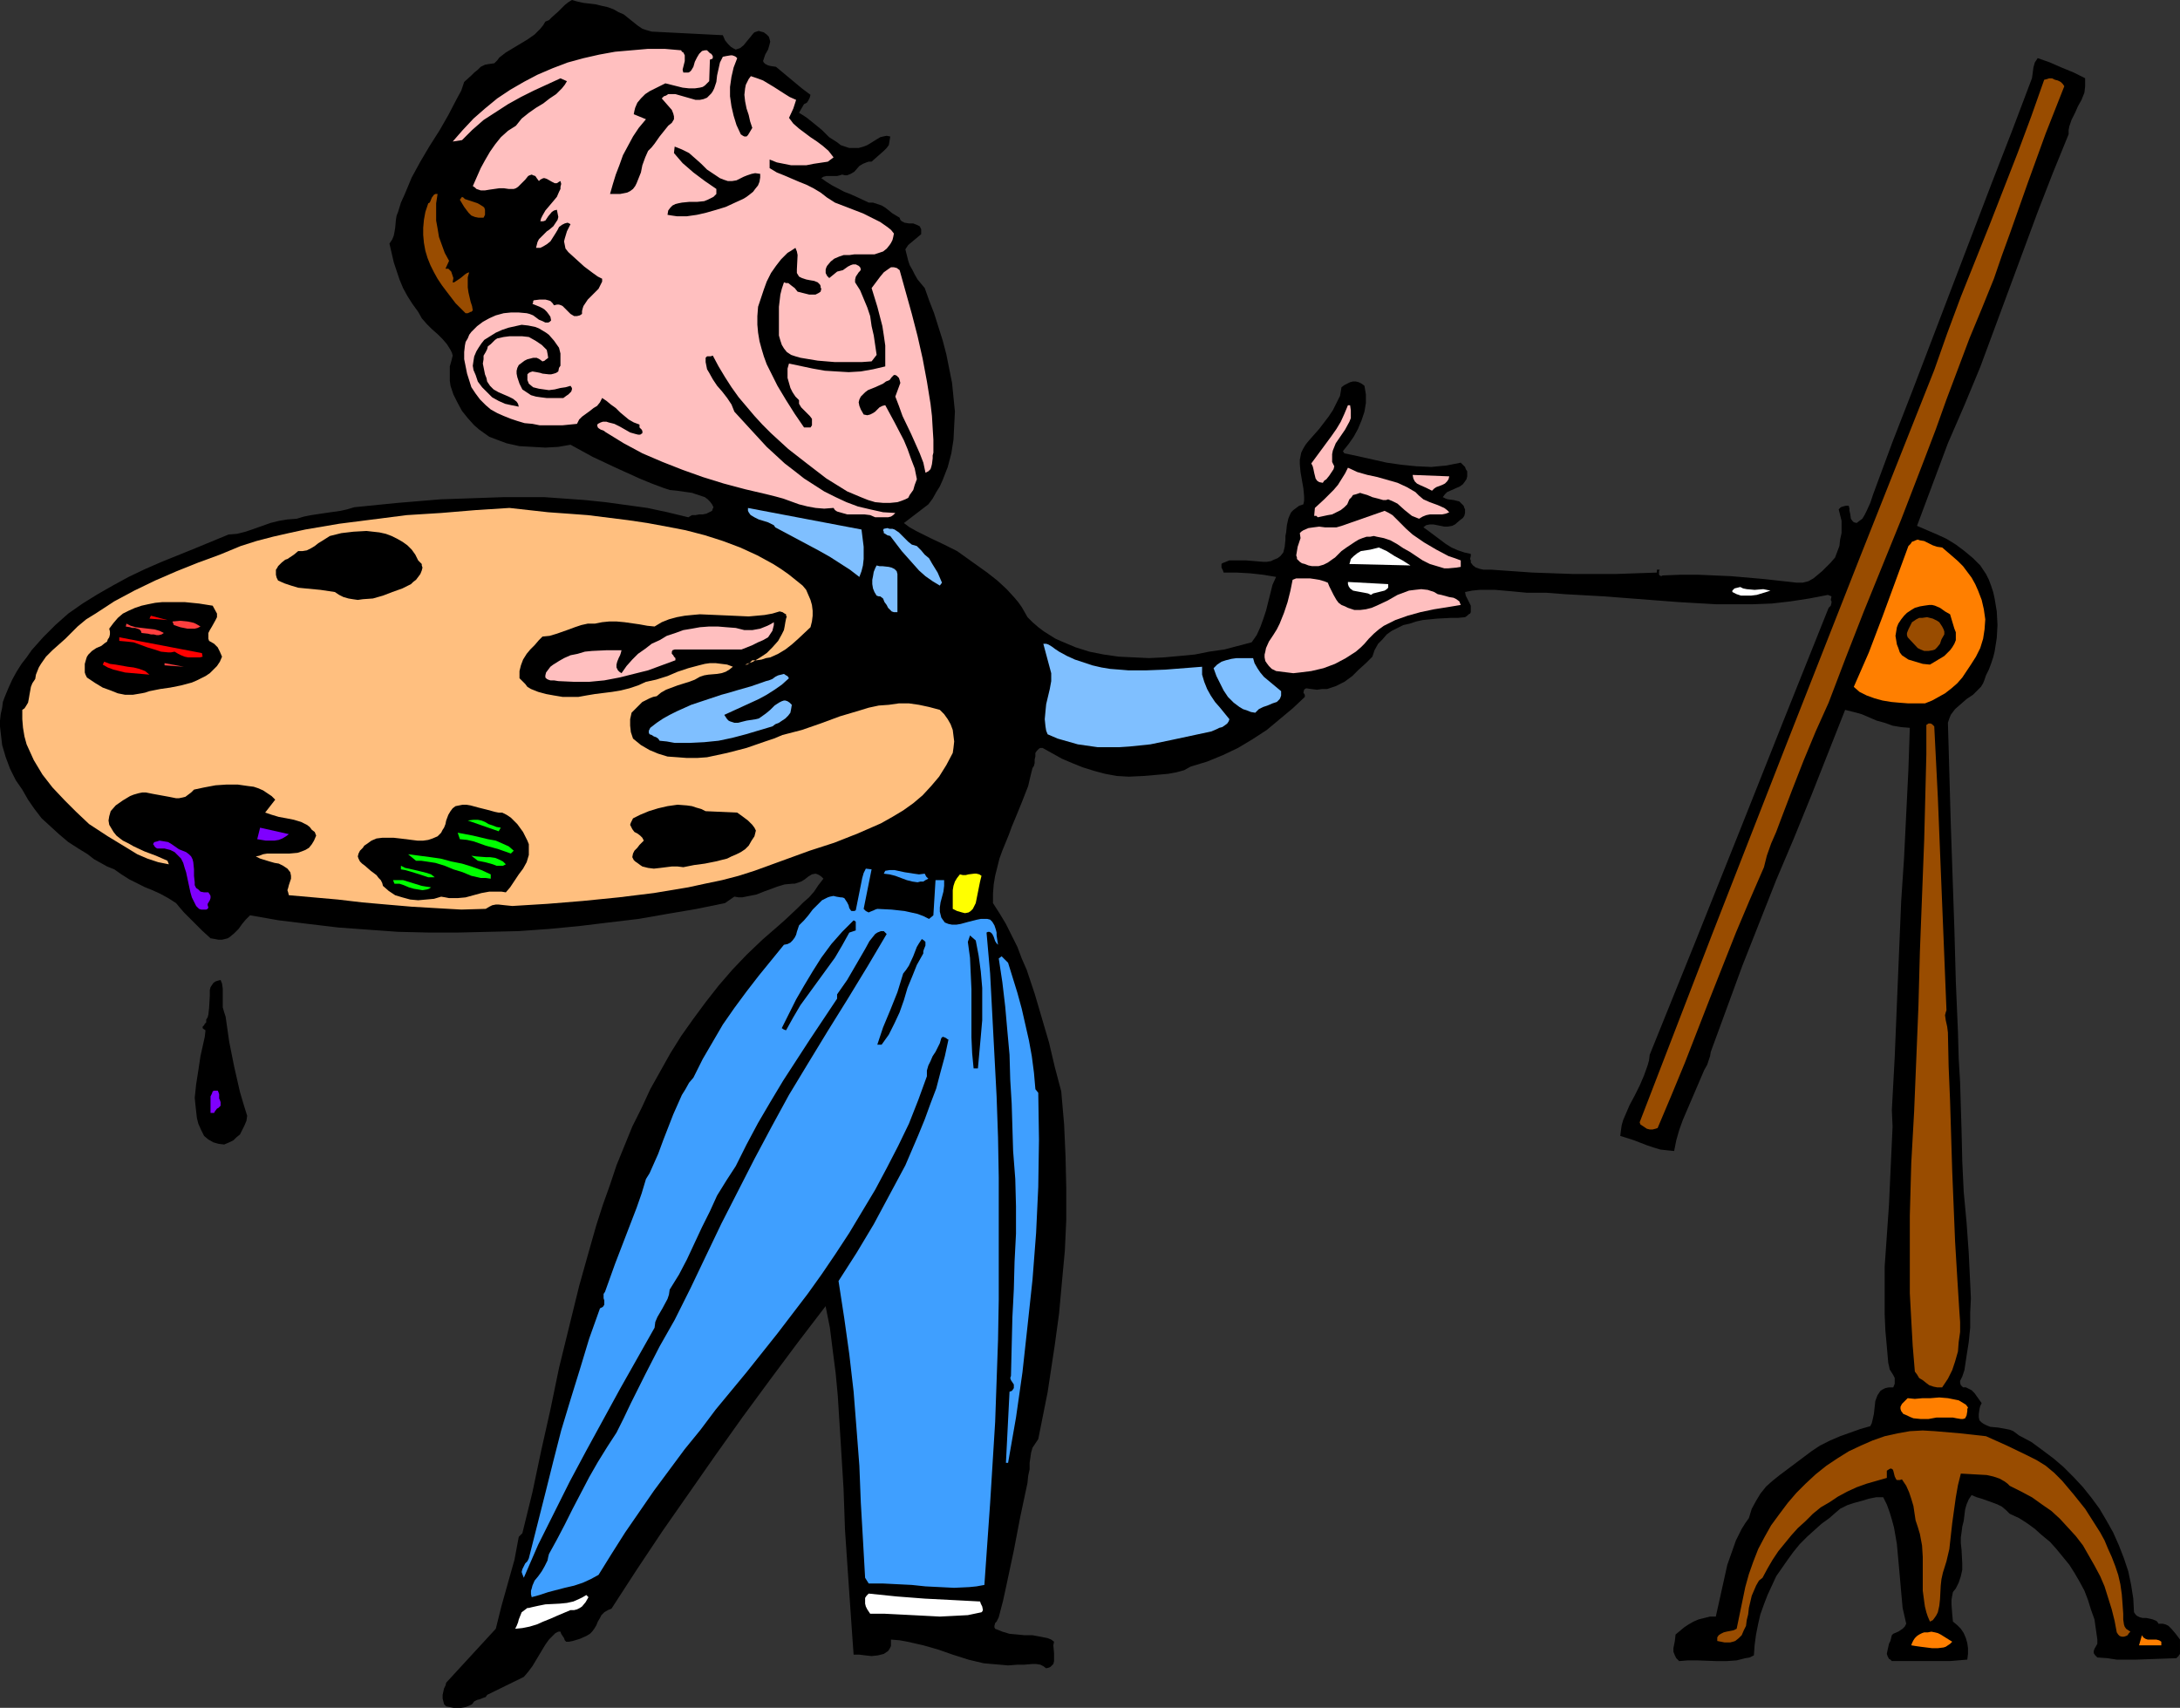 <?xml version="1.0" encoding="UTF-8" standalone="no"?>
<svg
   version="1.0"
   width="129.724mm"
   height="101.641mm"
   id="svg60"
   sodipodi:docname="Artist 13.wmf"
   xmlns:inkscape="http://www.inkscape.org/namespaces/inkscape"
   xmlns:sodipodi="http://sodipodi.sourceforge.net/DTD/sodipodi-0.dtd"
   xmlns="http://www.w3.org/2000/svg"
   xmlns:svg="http://www.w3.org/2000/svg">
  <rect width="100%" height="100%" fill="#333333" stroke="none"/>
  <sodipodi:namedview
     id="namedview60"
     pagecolor="#ffffff"
     bordercolor="#000000"
     borderopacity="0.25"
     inkscape:showpageshadow="2"
     inkscape:pageopacity="0.0"
     inkscape:pagecheckerboard="0"
     inkscape:deskcolor="#d1d1d1"
     inkscape:document-units="mm" />
  <defs
     id="defs1">
    <pattern
       id="WMFhbasepattern"
       patternUnits="userSpaceOnUse"
       width="6"
       height="6"
       x="0"
       y="0" />
  </defs>
  <path
     style="fill:#000000;fill-opacity:1;fill-rule:evenodd;stroke:none"
     d="m 179.699,25.373 0.808,0.485 0.97,0.646 1.616,1.293 1.778,1.455 1.616,1.616 1.778,1.131 0.808,0.646 0.97,0.323 0.97,0.323 h 1.131 0.97 l 1.131,-0.323 0.808,-0.323 0.808,-0.485 1.293,-0.808 0.808,-0.485 0.646,-0.162 0.808,-0.162 0.808,0.162 -0.162,0.97 -0.162,0.97 -0.485,0.646 -0.646,0.646 -2.747,2.424 h -0.646 l -0.485,0.162 -0.808,0.323 -0.808,0.485 -1.131,1.293 -0.808,0.485 -0.808,0.323 h -0.485 l -0.646,-0.162 -0.485,0.162 -0.646,0.162 h -2.424 l -0.646,0.162 -0.485,0.323 1.131,0.808 1.293,0.808 2.747,1.455 1.293,0.485 1.454,0.646 2.747,1.293 h 0.97 l 0.97,0.323 0.97,0.323 0.808,0.485 0.808,0.646 0.808,0.646 0.808,0.485 0.808,0.485 0.162,0.485 0.323,0.323 0.646,0.323 0.97,0.162 h 0.485 0.485 l 0.808,0.323 0.646,0.323 0.162,0.323 0.162,0.323 v 0.485 0.646 l -1.939,1.616 -0.97,0.808 -0.323,0.485 -0.323,0.485 0.323,1.293 0.323,1.293 0.323,0.97 0.646,1.131 0.485,0.97 0.646,1.131 1.616,1.939 0.97,2.747 1.131,2.909 0.97,3.071 0.97,3.071 0.808,3.071 0.646,3.232 0.646,3.232 0.323,3.232 0.323,3.232 -0.162,3.071 -0.162,3.232 -0.485,3.071 -0.808,3.071 -1.131,2.909 -0.646,1.455 -0.808,1.293 -0.808,1.455 -0.97,1.293 -5.494,4.202 1.293,0.97 1.454,0.808 3.232,1.616 3.07,1.455 1.616,0.808 1.293,0.646 2.262,1.616 2.262,1.616 2.262,1.616 2.262,1.778 2.101,1.939 1.778,1.939 0.808,0.97 0.808,1.131 0.646,1.131 0.646,1.131 1.131,1.131 1.293,1.131 1.293,0.97 1.293,0.808 1.293,0.808 1.454,0.646 3.07,1.293 3.07,0.97 3.232,0.646 3.394,0.485 3.394,0.162 3.394,0.162 3.394,-0.162 3.555,-0.323 3.394,-0.323 3.232,-0.646 3.394,-0.485 3.07,-0.808 3.07,-0.808 1.131,-1.616 0.808,-1.778 0.646,-1.778 0.646,-1.939 0.485,-1.939 0.485,-1.939 0.485,-1.939 0.808,-1.778 -2.909,-0.485 -2.909,-0.323 -2.909,-0.162 h -3.07 l -0.162,-0.485 -0.162,-0.323 -0.162,-0.323 v -0.485 -0.323 l 0.162,-0.162 0.808,-0.323 0.808,-0.323 h 0.808 0.97 1.939 l 1.939,0.162 1.939,0.162 h 0.808 l 0.97,-0.162 0.646,-0.323 0.808,-0.323 0.646,-0.485 0.646,-0.808 0.323,-1.293 0.162,-1.616 v -0.808 l 0.162,-0.808 0.162,-1.616 0.323,-1.455 0.323,-0.808 0.323,-0.646 0.485,-0.485 0.646,-0.485 0.646,-0.485 0.97,-0.323 0.162,-0.808 v -0.97 l -0.162,-1.778 -0.646,-3.717 -0.162,-1.778 v -0.97 l 0.162,-0.808 0.162,-0.808 0.485,-0.97 0.485,-0.808 0.646,-0.808 2.424,-2.747 2.101,-2.747 0.97,-1.455 0.808,-1.616 0.808,-1.616 0.323,-1.939 0.646,-0.485 0.646,-0.323 0.646,-0.323 0.646,-0.162 h 0.646 l 0.646,0.162 0.646,0.323 0.646,0.485 0.323,1.939 v 1.939 l -0.323,1.939 -0.646,1.939 -0.808,1.939 -0.97,1.778 -1.131,1.616 -1.293,1.616 0.323,0.485 3.07,0.646 6.464,1.455 3.394,0.485 3.232,0.323 3.394,0.162 1.616,-0.162 1.778,-0.162 1.616,-0.323 1.616,-0.323 0.97,0.97 0.162,0.485 0.323,0.485 v 0.646 0.485 l -0.162,0.646 -0.323,0.485 -0.485,0.646 -0.646,0.485 -1.454,0.646 -1.454,0.646 -0.485,0.485 -0.485,0.646 0.646,0.323 0.485,0.162 1.293,0.162 0.646,0.162 0.646,0.162 0.485,0.485 0.485,0.485 0.162,0.485 0.162,0.323 v 0.808 l -0.162,0.646 -0.323,0.485 -0.646,0.485 -1.131,0.97 -0.646,0.323 -0.97,0.162 h -0.808 l -0.808,-0.162 -0.808,-0.162 -0.808,-0.162 h -0.808 l -0.808,0.162 -0.646,0.485 1.131,0.808 1.293,0.97 2.586,1.939 1.293,0.808 1.454,0.646 1.454,0.485 1.454,0.323 v 0.485 l -0.162,0.646 0.162,0.323 v 0.485 l 0.485,0.646 0.646,0.485 0.97,0.323 0.808,0.162 h 0.97 0.808 l 9.211,0.646 9.211,0.323 h 9.373 l 9.373,-0.323 v -0.646 h 0.646 l -0.162,0.323 v 0.646 0.162 l 0.162,0.162 0.323,0.162 0.323,-0.162 4.04,-0.162 h 3.878 l 3.717,0.162 3.717,0.162 3.717,0.323 3.717,0.323 7.272,0.808 h 1.454 l 1.293,-0.323 1.131,-0.646 0.97,-0.808 0.97,-0.808 0.97,-0.97 0.97,-0.97 0.97,-1.131 0.485,-1.293 0.485,-1.293 0.162,-1.455 0.323,-1.455 v -1.455 -1.293 l -0.323,-1.293 -0.323,-1.293 0.485,-0.485 0.485,-0.162 0.646,-0.162 h 0.646 l 0.162,0.646 v 0.485 l 0.162,0.646 0.162,1.131 0.323,0.485 0.323,0.323 0.646,0.162 0.646,-0.485 0.646,-0.485 0.485,-0.808 0.485,-0.97 0.808,-1.778 0.646,-1.939 4.363,-11.798 4.525,-11.636 8.888,-23.272 8.888,-23.272 4.525,-11.636 4.525,-11.959 0.162,-1.131 0.162,-1.293 0.323,-1.131 0.323,-0.485 0.323,-0.485 2.747,0.97 2.586,1.131 2.747,1.131 2.586,1.293 v 0.97 0.808 l -0.162,1.455 -0.646,1.616 -0.808,1.455 -0.646,1.455 -0.808,1.616 -0.485,1.455 -0.162,0.808 v 0.97 l -3.555,8.727 -3.394,8.727 -3.232,8.727 -6.464,17.454 -3.232,8.727 -3.555,8.566 -3.717,8.566 -6.949,18.586 2.262,0.97 2.262,0.97 2.101,0.97 2.101,1.293 1.939,1.455 1.939,1.616 1.616,1.616 1.293,1.939 0.646,1.293 0.485,1.293 0.485,1.455 0.323,1.455 0.485,2.909 0.162,3.071 -0.162,2.909 -0.485,3.071 -0.323,1.293 -0.485,1.455 -0.485,1.293 -0.646,1.293 -0.323,0.97 -0.323,0.808 -0.485,0.808 -0.646,0.646 -1.131,1.131 -1.454,0.97 -1.293,1.131 -1.293,1.131 -0.485,0.646 -0.485,0.646 -0.323,0.808 -0.323,0.97 0.162,5.495 0.162,5.818 0.323,11.475 0.808,23.596 0.323,11.798 0.485,11.475 0.162,5.818 0.323,5.495 0.162,5.495 0.162,5.333 0.162,6.949 0.323,6.788 0.646,6.949 0.485,6.788 0.323,6.788 0.162,3.394 -0.162,3.232 v 3.394 l -0.323,3.232 -0.485,3.071 -0.485,3.232 -0.162,0.485 -0.162,0.485 -0.162,0.485 -0.485,0.97 v 0.485 l 0.162,0.485 0.485,0.485 h 0.646 l 0.646,0.323 0.646,0.323 0.646,0.646 0.808,1.131 0.808,1.131 -0.323,0.646 -0.162,0.646 -0.162,1.131 v 0.808 l 0.162,0.646 0.485,0.485 0.485,0.323 0.646,0.323 0.808,0.323 1.778,0.162 1.778,0.323 0.808,0.162 0.808,0.323 0.646,0.485 0.646,0.485 2.747,1.455 2.424,1.778 2.586,1.939 2.262,1.939 2.262,2.263 2.101,2.263 1.939,2.424 1.778,2.424 1.616,2.747 1.454,2.586 1.293,2.909 1.131,2.909 0.97,2.909 0.646,3.071 0.485,3.071 0.162,3.071 0.323,0.485 0.323,0.323 0.646,0.323 0.646,0.162 h 0.808 l 0.808,0.162 0.646,0.162 0.808,0.323 0.323,0.323 0.162,0.323 h 0.97 l 0.646,0.162 0.646,0.323 0.646,0.646 0.97,1.131 0.97,1.293 v 0.485 0.485 0.646 1.131 0.485 l -0.323,0.485 -0.485,0.485 -4.525,0.162 -4.525,0.162 h -4.363 l -2.101,-0.323 -2.262,-0.162 -0.323,-0.323 -0.162,-0.162 -0.323,-0.485 v -0.485 l 0.162,-0.485 0.646,-1.131 v -0.485 -0.485 l -0.323,-2.263 -0.323,-2.263 -0.808,-2.263 -0.646,-2.101 -0.808,-2.101 -1.131,-2.101 -1.131,-1.939 -1.131,-1.778 -1.454,-1.778 -1.454,-1.778 -1.454,-1.616 -1.778,-1.455 -1.616,-1.455 -1.778,-1.293 -1.778,-1.131 -2.101,-0.97 -0.808,-0.808 -0.97,-0.808 -0.97,-0.485 -1.293,-0.485 -2.262,-0.808 -1.131,-0.323 -1.131,-0.485 -0.646,0.97 -0.485,1.131 -0.323,1.131 -0.323,2.586 -0.323,1.293 -0.162,1.293 -0.162,1.131 v 1.293 l 0.162,1.455 0.162,3.071 v 1.455 l -0.323,1.455 -0.485,1.455 -0.323,0.646 -0.323,0.646 -0.646,0.808 -0.162,0.808 -0.162,0.97 v 0.97 l 0.162,2.101 0.162,1.778 0.97,0.808 0.808,0.808 0.646,0.97 0.485,1.131 0.323,1.131 0.162,1.131 v 1.293 l -0.162,1.293 -3.878,0.323 h -13.09 l -0.323,-0.323 -0.323,-0.162 -0.323,-0.646 -0.162,-0.485 0.162,-0.808 0.323,-1.455 0.323,-0.646 0.162,-0.646 0.162,-0.646 0.323,-0.323 1.131,-0.485 0.97,-0.646 0.485,-0.485 0.323,-0.646 -0.808,-3.555 -0.323,-3.555 -0.323,-3.717 -0.323,-3.555 -0.323,-3.555 -0.646,-3.717 -0.485,-1.778 -0.485,-1.616 -0.646,-1.778 -0.808,-1.616 h -1.616 l -1.616,0.323 -1.616,0.485 -1.778,0.485 -1.454,0.485 -1.616,0.808 -1.131,0.97 -1.293,1.131 -1.778,1.293 -1.616,1.455 -1.616,1.455 -1.616,1.616 -1.454,1.778 -1.293,1.778 -2.586,3.717 -0.97,2.101 -0.97,2.101 -0.808,2.101 -0.808,2.263 -0.485,2.101 -0.485,2.424 -0.323,2.424 -0.162,2.263 -0.97,0.485 -0.97,0.162 -1.939,0.485 -2.262,0.162 h -2.262 l -4.363,-0.162 h -2.101 l -1.939,0.162 -0.646,-0.646 -0.323,-0.646 -0.323,-0.808 v -0.808 l 0.323,-1.616 0.162,-1.455 0.97,-0.808 0.97,-0.808 0.97,-0.646 1.131,-0.646 1.131,-0.485 1.293,-0.323 1.293,-0.323 h 1.293 l 1.293,-5.818 0.646,-2.909 0.646,-2.909 0.97,-2.747 0.97,-2.747 1.293,-2.586 0.808,-1.293 0.808,-1.131 0.646,-2.101 0.97,-1.778 0.97,-1.616 1.293,-1.616 1.454,-1.293 1.616,-1.293 3.232,-2.424 1.939,-1.455 1.939,-1.455 1.939,-1.293 2.262,-1.131 2.262,-0.97 2.262,-0.808 2.262,-0.808 2.262,-0.646 0.323,-0.646 0.162,-0.646 0.323,-1.455 0.162,-1.455 0.162,-1.455 0.485,-1.293 0.323,-0.485 0.323,-0.485 0.485,-0.323 0.646,-0.323 0.808,-0.162 h 0.97 l 0.323,-0.808 v -0.485 -0.808 l -0.323,-0.646 -0.808,-1.293 -0.162,-0.808 -0.162,-0.646 -0.323,-3.717 -0.323,-3.555 -0.162,-3.717 v -3.555 -7.111 l 0.485,-6.949 0.485,-6.949 0.323,-7.111 0.323,-6.949 0.162,-3.555 -0.162,-3.717 0.646,-11.959 0.485,-11.798 0.485,-11.636 0.485,-11.636 0.646,-9.697 0.485,-9.858 0.485,-9.858 0.323,-9.535 -1.939,-0.162 -1.939,-0.323 -1.778,-0.646 -1.778,-0.485 -3.394,-1.455 -1.778,-0.485 -1.939,-0.485 -7.595,19.232 -3.878,9.535 -4.04,9.535 -7.595,19.232 -3.555,9.697 -3.555,9.697 -0.162,0.97 -0.323,0.97 -0.323,0.97 -0.646,1.131 -3.878,9.05 -0.97,2.263 -0.808,2.263 -0.646,2.263 -0.485,2.424 -1.616,-0.162 -1.454,-0.162 -1.616,-0.485 -1.454,-0.485 -2.909,-1.131 -3.07,-0.97 0.162,-1.293 0.162,-1.131 0.323,-1.131 0.485,-1.131 0.97,-2.263 1.131,-2.101 1.131,-2.263 0.97,-2.263 0.808,-2.263 0.323,-1.131 0.162,-1.293 10.181,-25.212 10.019,-25.05 10.019,-25.212 10.019,-25.05 0.323,-0.323 0.162,-0.162 0.162,-0.646 v -0.323 l -0.162,-0.323 0.162,-0.808 -0.808,-0.323 -4.202,0.808 -4.202,0.646 -4.202,0.485 -4.202,0.162 h -4.202 -4.202 l -8.403,-0.485 -8.403,-0.646 -8.403,-0.646 -8.726,-0.485 -4.202,-0.323 h -4.363 l -3.394,-0.323 -3.717,-0.323 h -1.778 -1.778 l -1.616,0.162 -1.616,0.323 0.162,0.808 0.323,0.646 0.808,1.616 v 0.646 0.808 l -0.162,0.323 -0.323,0.162 -0.323,0.323 -0.485,0.323 -1.616,0.162 h -1.616 l -3.07,0.162 -3.232,0.323 -1.454,0.323 -1.454,0.485 -1.454,0.323 -1.293,0.646 -1.293,0.646 -1.131,0.808 -0.97,1.131 -0.97,0.97 -0.808,1.455 -0.485,1.455 -1.454,1.455 -1.616,1.455 -1.454,1.455 -1.778,1.293 -1.939,0.97 -0.97,0.323 -0.97,0.323 h -1.131 l -1.131,0.162 -1.293,-0.162 -1.131,-0.162 -0.323,0.162 -0.162,0.162 -0.162,0.646 0.323,0.485 v 0.485 l -2.747,2.586 -2.909,2.424 -2.909,2.424 -3.232,2.101 -3.232,1.939 -3.394,1.616 -3.555,1.455 -3.717,1.131 -1.454,0.808 -1.778,0.485 -1.778,0.323 -1.778,0.162 -3.717,0.323 -3.394,0.162 -2.747,-0.162 -2.586,-0.485 -2.424,-0.646 -2.586,-0.808 -2.424,-0.97 -2.262,-0.97 -4.363,-2.424 h -0.485 l -0.323,0.162 -0.485,0.485 -0.323,0.485 v 0.808 l -0.162,0.646 v 0.808 l -0.162,0.646 -0.323,0.485 -0.485,1.939 -0.485,2.101 -1.454,3.717 -1.454,3.555 -0.808,1.939 -0.646,1.778 -1.454,3.555 -0.646,1.778 -0.485,1.939 -0.485,1.939 -0.323,1.939 -0.162,2.101 v 2.101 l 1.454,2.263 1.454,2.424 1.293,2.586 1.293,2.586 0.97,2.586 1.131,2.586 1.778,5.333 1.616,5.495 1.616,5.495 1.293,5.495 1.454,5.495 0.646,7.434 0.323,7.273 0.162,7.111 v 7.111 l -0.323,6.949 -0.646,6.949 -0.646,7.111 -0.97,7.111 -0.808,5.333 -0.808,5.333 -2.101,10.505 -0.646,0.97 -0.646,0.97 -0.323,1.131 -0.162,1.131 -0.162,1.131 v 1.455 l -0.323,1.455 -0.162,1.616 -1.616,7.596 -1.454,7.596 -1.616,7.596 -0.808,3.717 -0.97,3.717 -0.323,0.646 -0.162,0.323 -0.323,0.323 -0.162,0.646 v 0.323 l 0.162,0.323 0.808,0.323 0.808,0.323 1.616,0.485 1.778,0.162 1.616,0.162 h 1.778 l 1.778,0.323 1.616,0.323 0.808,0.323 0.646,0.485 -0.162,0.808 0.162,1.778 v 0.97 0.808 l -0.162,0.646 -0.323,0.323 -0.323,0.323 -0.323,0.162 -0.646,0.162 -0.646,-0.485 -0.646,-0.323 -0.97,-0.162 h -0.808 l -1.939,0.162 h -0.808 -0.646 l -2.101,0.162 -1.778,-0.162 -1.939,-0.162 -1.778,-0.162 -3.394,-0.808 -3.555,-1.131 -3.232,-1.131 -3.394,-0.97 -3.555,-0.808 -1.778,-0.323 -1.939,-0.162 v 0.808 0.646 l -0.323,0.646 -0.323,0.485 -0.485,0.323 -0.485,0.323 -0.646,0.162 -0.646,0.162 -1.454,0.162 -1.454,-0.162 -1.293,-0.162 h -1.293 l -0.162,-2.263 -0.162,-2.263 -0.323,-4.687 -0.646,-9.374 -0.646,-9.535 -0.162,-4.687 -0.162,-4.525 -0.646,-10.505 -0.646,-10.343 -0.485,-5.172 -0.646,-5.01 -0.646,-5.172 -0.97,-4.848 -6.302,8.242 -6.141,8.242 -6.302,8.566 -5.979,8.404 -5.979,8.566 -5.979,8.566 -5.818,8.727 -5.656,8.727 -0.808,0.323 -0.808,0.485 -0.646,0.646 -0.323,0.646 -0.485,0.808 -0.323,0.808 -0.485,0.808 -0.485,0.646 -0.485,0.485 -0.808,0.485 -1.454,0.646 -1.616,0.485 -0.808,0.162 h -0.646 l -0.323,-0.323 -0.162,-0.485 -0.646,-0.97 -0.162,-0.485 h -0.485 l -0.323,0.162 -0.323,0.162 -0.323,0.323 -1.131,1.131 -0.808,1.131 -1.454,2.424 -1.454,2.424 -0.97,1.293 -0.97,1.131 -8.242,4.04 -0.323,0.485 -0.485,0.162 -0.808,0.323 -0.646,0.162 -0.646,0.323 -0.485,0.646 -0.646,0.323 -0.808,0.323 -0.97,0.162 h -1.778 l -0.808,-0.162 -0.808,-0.162 -0.485,-0.485 -0.162,-0.646 -0.162,-0.646 v -0.808 l 0.323,-1.455 0.323,-0.646 0.162,-0.646 11.15,-12.121 0.646,-2.586 0.646,-2.586 2.909,-10.343 0.485,-2.586 0.485,-2.586 0.808,-0.808 2.262,-9.212 1.939,-9.212 2.101,-9.374 1.939,-9.374 2.262,-9.212 2.262,-9.212 2.586,-9.212 1.293,-4.525 1.454,-4.525 1.616,-4.525 1.454,-4.364 1.778,-4.364 1.778,-4.364 2.101,-4.202 1.939,-4.202 2.262,-4.04 2.262,-4.04 2.424,-3.879 2.747,-3.879 2.747,-3.717 2.909,-3.717 3.07,-3.555 3.232,-3.394 3.555,-3.394 3.717,-3.232 1.454,-1.293 2.747,-2.586 1.293,-1.293 1.293,-1.131 1.131,-1.293 0.97,-1.455 1.131,-1.455 -0.485,-0.485 -0.485,-0.323 -0.323,-0.162 -0.485,-0.162 -0.808,0.162 -0.808,0.485 -0.808,0.646 -0.808,0.485 -0.97,0.323 -0.485,0.162 h -0.485 l -1.778,0.162 -1.616,0.485 -3.07,1.131 -1.616,0.646 -1.616,0.323 -1.616,0.323 h -0.808 l -0.97,-0.162 -2.101,1.455 -6.302,1.293 -6.626,1.131 -6.464,1.131 -6.787,0.808 -6.626,0.808 -6.787,0.646 -6.787,0.485 -6.787,0.162 -6.787,0.162 h -6.787 l -6.787,-0.162 -6.787,-0.485 -6.626,-0.485 -6.787,-0.808 -6.626,-0.808 -6.464,-1.131 -0.97,0.97 -0.808,0.97 -0.808,1.131 -0.97,0.97 -0.97,0.808 -0.485,0.323 -0.646,0.162 -0.646,0.162 h -0.808 l -0.808,-0.162 -0.97,-0.162 -1.939,-1.778 -2.101,-2.101 -1.939,-1.939 -0.97,-1.131 -0.808,-0.97 -1.778,-1.131 -1.778,-0.97 -1.778,-0.808 -1.616,-0.646 -3.555,-1.778 -1.778,-1.131 -1.616,-1.131 -1.616,-0.646 -1.454,-0.808 -1.454,-0.808 -1.454,-1.131 -2.101,-1.293 -2.262,-1.455 -2.101,-1.778 -1.939,-1.778 L 9.373,184.078 7.757,181.977 6.302,179.876 5.01,177.613 3.555,175.512 2.262,172.926 1.293,170.341 0.485,167.593 0.162,164.846 0,163.391 v -1.293 l 0.162,-1.455 0.323,-1.455 0.162,-1.293 0.485,-1.293 0.808,-1.939 0.808,-1.778 0.97,-1.778 1.131,-1.778 1.131,-1.455 1.131,-1.616 2.586,-2.909 2.747,-2.747 2.909,-2.586 3.232,-2.263 3.394,-2.101 3.394,-1.939 3.555,-1.939 3.717,-1.778 3.717,-1.616 7.595,-3.071 7.434,-3.071 1.939,-0.162 1.939,-0.485 3.717,-1.293 1.778,-0.646 1.939,-0.485 1.939,-0.323 2.101,-0.162 1.616,-0.485 1.616,-0.323 3.232,-0.485 3.394,-0.485 1.454,-0.323 1.616,-0.485 9.696,-0.97 9.696,-0.808 9.373,-0.323 4.686,-0.162 h 4.686 4.686 l 4.525,0.323 4.525,0.323 4.686,0.485 4.686,0.646 4.686,0.646 4.525,0.97 4.686,1.131 0.808,-0.485 h 0.808 l 0.808,-0.162 h 0.808 l 0.808,-0.162 0.646,-0.323 0.646,-0.323 0.162,-0.485 0.162,-0.323 -0.323,-0.646 -0.485,-0.646 -0.485,-0.485 -0.646,-0.485 -1.454,-0.485 -1.454,-0.485 -3.394,-0.485 -1.616,-0.162 -1.454,-0.485 -2.586,-0.97 -2.747,-1.131 -5.333,-2.424 -5.171,-2.424 -5.01,-2.747 -2.747,0.485 -2.909,0.162 -2.909,-0.162 -2.909,-0.162 -1.454,-0.323 -1.454,-0.323 -1.293,-0.485 -1.293,-0.485 -1.293,-0.485 -1.131,-0.808 -1.131,-0.808 -1.131,-0.97 -1.454,-1.616 -1.293,-1.616 -0.97,-1.778 -0.97,-1.939 -0.646,-1.939 -0.162,-1.131 V 84.524 83.554 82.423 l 0.323,-1.131 0.323,-1.293 -0.162,-0.646 -0.323,-0.646 -0.808,-1.293 -0.97,-1.131 -1.131,-1.131 -1.293,-1.131 -1.131,-1.131 -1.131,-1.293 -0.808,-1.455 -1.293,-1.778 -1.131,-1.778 -0.97,-1.778 -0.808,-1.939 -0.646,-1.939 -0.646,-1.939 -0.97,-4.202 0.646,-0.97 0.323,-0.808 0.162,-0.808 0.162,-0.97 0.162,-1.778 0.162,-0.97 0.323,-0.808 0.646,-2.101 0.808,-1.778 0.808,-1.939 0.808,-1.939 1.939,-3.555 2.101,-3.555 2.262,-3.555 1.939,-3.394 1.939,-3.717 0.97,-1.778 0.646,-1.939 1.616,-1.455 0.646,-0.646 0.808,-0.646 0.646,-0.646 0.97,-0.485 0.97,-0.162 1.131,-0.162 0.646,-0.646 0.485,-0.646 1.454,-1.131 1.616,-0.97 1.616,-0.97 1.616,-0.97 1.616,-1.131 1.293,-1.293 0.646,-0.808 0.485,-0.808 0.808,-0.323 0.646,-0.646 1.454,-1.293 1.454,-1.455 0.808,-0.646 L 128.633,0 l 1.131,0.323 1.454,0.323 2.747,0.323 1.293,0.323 1.454,0.323 1.293,0.485 1.131,0.646 1.131,0.485 0.808,0.646 0.808,0.646 1.616,1.293 0.97,0.646 0.97,0.323 1.131,0.323 15.998,0.808 0.485,1.131 0.646,0.808 0.646,0.646 0.485,0.323 0.646,0.323 0.485,-0.162 0.485,-0.162 0.808,-0.646 0.646,-0.808 0.808,-0.97 0.646,-0.808 0.323,-0.323 0.485,-0.162 0.485,-0.162 0.485,0.162 0.646,0.162 0.646,0.485 0.485,0.485 0.162,0.485 0.162,0.646 -0.162,0.646 -0.323,1.131 -0.646,1.131 -0.162,0.485 -0.162,0.485 -0.162,0.485 0.162,0.323 0.323,0.323 0.646,0.323 0.646,0.162 1.131,0.162 1.939,1.616 1.939,1.616 1.939,1.616 1.939,1.455 -0.162,0.646 -0.323,0.646 -0.323,0.485 -0.646,0.323 z"
     id="path1" />
  <path
     style="fill:#ffbfbf;fill-opacity:1;fill-rule:evenodd;stroke:none"
     d="m 179.053,22.464 -1.454,-0.646 -1.293,-0.808 -2.262,-1.455 -2.424,-1.455 -1.293,-0.485 -1.454,-0.485 -0.485,0.646 -0.323,0.646 -0.323,0.646 -0.162,0.808 -0.162,1.455 0.162,1.455 0.323,1.616 0.485,1.455 0.323,1.455 0.485,1.455 -0.485,0.808 -0.485,0.808 -0.323,0.323 h -0.485 l -0.323,-0.162 -0.485,-0.323 -0.97,-2.101 -0.646,-2.101 -0.485,-2.101 -0.323,-2.263 V 19.555 l 0.323,-2.263 0.485,-2.101 0.808,-2.101 -0.323,-0.323 -0.323,-0.162 -0.485,-0.162 h -0.323 l -0.97,0.162 -0.808,0.162 -0.323,0.646 -0.323,0.646 -0.323,1.455 -0.323,1.455 -0.162,1.455 -0.485,1.455 -0.323,0.646 -0.323,0.485 -0.485,0.485 -0.485,0.485 -0.808,0.323 -0.808,0.162 h -0.97 l -1.131,-0.323 -1.131,-0.323 -1.131,-0.323 -1.131,-0.323 h -1.131 -0.485 l -0.485,0.323 -0.485,0.162 -0.485,0.485 1.131,1.293 1.131,1.293 0.323,0.808 0.162,0.646 v 0.646 l -0.485,0.808 -0.808,0.646 -0.646,0.808 -1.293,1.616 -1.131,1.616 -0.646,0.808 -0.808,0.808 -0.646,1.455 -0.646,1.778 -0.162,0.808 -0.162,0.808 -0.646,1.616 -0.323,0.808 -0.323,0.646 -0.485,0.646 -0.646,0.485 -0.646,0.323 -0.808,0.162 -0.808,0.162 h -1.131 -1.131 l 0.646,-2.263 0.646,-2.101 0.808,-2.101 0.808,-2.263 1.131,-2.101 1.131,-2.101 1.293,-1.939 1.616,-1.939 -2.747,-1.131 0.162,-0.808 0.162,-0.646 0.485,-1.131 0.808,-0.97 0.97,-0.97 0.97,-0.646 1.293,-0.646 2.262,-1.131 1.293,0.323 1.293,0.323 1.293,0.323 1.454,0.162 h 1.293 l 1.131,-0.162 0.646,-0.162 0.485,-0.323 0.485,-0.485 0.485,-0.485 0.162,-4.848 0.485,-0.162 0.162,-0.162 v -0.323 -0.162 l -0.323,-0.485 -0.323,-0.162 -0.162,-0.162 -0.485,-0.485 h -0.485 l -0.646,0.162 -0.323,0.323 -0.323,0.323 -0.485,0.808 -0.485,0.97 -0.323,1.131 -0.485,0.808 -0.323,0.323 -0.323,0.162 h -0.485 -0.646 l -0.162,-0.646 0.162,-0.646 0.323,-1.293 v -0.646 -0.646 l -0.323,-0.646 -0.323,-0.162 -0.162,-0.323 -3.717,-0.323 h -3.717 l -3.717,0.323 -3.717,0.323 -3.555,0.646 -3.555,0.808 -3.555,0.97 -3.394,1.293 -3.394,1.455 -3.07,1.616 -3.07,1.778 -2.909,1.939 -2.747,2.263 -2.586,2.263 -2.424,2.586 -2.262,2.586 2.101,-0.323 2.262,-2.263 2.586,-2.263 2.747,-1.778 2.747,-1.778 2.909,-1.616 2.909,-1.455 5.979,-2.747 1.454,0.646 -0.485,0.808 -0.646,0.808 -1.293,1.293 -1.454,0.97 -1.454,1.131 -1.616,0.97 -1.616,1.131 -1.616,1.293 -0.646,0.808 -0.646,0.808 -1.778,1.131 -1.616,1.455 -1.293,1.616 -1.131,1.616 -1.131,1.939 -0.97,1.778 -1.778,4.04 0.485,0.323 0.323,0.323 0.97,0.323 h 0.97 l 0.97,-0.162 1.131,-0.162 1.131,-0.162 h 0.97 l 1.131,0.162 h 0.646 0.485 l 0.485,-0.162 0.485,-0.323 0.808,-0.808 0.808,-0.808 0.646,-0.808 0.323,-0.162 0.485,-0.162 0.323,0.162 0.485,0.162 0.323,0.485 0.485,0.646 0.323,-0.323 0.323,-0.162 0.323,-0.162 h 0.323 l 0.485,0.162 1.131,0.646 0.646,0.323 h 0.485 l 0.485,-0.323 0.323,-0.162 0.162,0.646 -0.162,0.646 v 0.485 l -0.323,0.646 -0.485,1.131 -0.808,0.97 -1.778,2.101 -0.646,1.131 -0.323,0.646 -0.162,0.646 h 0.646 l 0.485,-0.162 0.323,-0.485 0.323,-0.485 0.808,-0.97 0.485,-0.323 0.646,-0.162 0.162,0.808 0.162,0.808 -0.162,0.646 -0.323,0.485 -0.323,0.485 -0.323,0.485 -0.97,0.808 -0.485,0.323 -0.485,0.485 -0.808,0.808 -0.485,0.485 -0.323,0.646 -0.162,0.646 -0.162,0.646 h 0.97 l 0.646,-0.323 0.808,-0.485 0.808,-0.646 1.131,-1.778 0.485,-0.808 0.323,-0.646 0.646,-0.485 0.646,-0.323 0.646,-0.162 0.323,0.162 0.323,0.162 -0.808,1.616 -0.485,1.616 -0.162,0.646 0.162,0.808 0.162,0.808 0.646,0.808 1.778,1.616 1.778,1.616 1.939,1.455 1.131,0.808 0.97,0.485 v 0.646 l -0.323,0.646 -0.485,0.97 -0.808,0.808 -0.808,0.808 -0.808,0.808 -0.646,0.97 -0.323,0.485 -0.162,0.485 -0.162,0.646 v 0.646 l -0.485,0.323 -0.646,0.162 h -0.323 -0.323 l -0.808,-0.485 -0.485,-0.485 -0.646,-0.646 -0.646,-0.646 -0.323,-0.162 -0.485,-0.162 h -0.485 l -0.646,0.162 -0.323,-0.485 -0.485,-0.485 -0.485,-0.162 -0.646,-0.162 h -1.293 l -1.293,0.162 -0.162,0.162 v 0.323 l -0.162,0.323 1.616,0.646 0.646,0.323 0.485,0.323 0.485,0.485 0.485,0.646 0.323,0.485 0.162,0.808 -0.323,0.323 -0.323,0.162 h -0.646 l -0.646,-0.323 -0.808,-0.323 -0.646,-0.485 -0.646,-0.485 -0.808,-0.323 -0.646,-0.162 -1.778,-0.162 h -1.778 l -1.616,0.162 -1.778,0.485 -1.454,0.646 -1.454,0.808 -1.293,0.97 -1.293,1.293 -0.485,0.646 -0.323,0.808 -0.485,0.808 -0.162,0.808 -0.162,1.455 v 1.616 l 0.323,1.616 0.323,1.616 0.97,3.071 0.97,1.455 0.97,1.293 1.293,1.293 1.131,0.97 1.454,0.808 1.454,0.646 1.616,0.646 1.454,0.485 1.616,0.485 1.778,0.162 1.616,0.323 h 1.778 3.394 l 3.232,-0.323 0.485,-0.97 0.646,-0.646 1.778,-1.293 0.808,-0.646 0.808,-0.485 0.646,-0.808 0.485,-0.97 0.97,0.646 0.97,0.808 1.131,0.808 0.97,0.97 0.97,0.808 0.97,0.808 1.131,0.646 1.293,0.485 v 0.323 0.323 l 0.485,0.485 0.162,0.323 v 0.162 0.323 l -0.485,0.323 h -0.485 l -0.646,-0.162 -1.131,-0.323 -1.131,-0.646 -1.131,-0.646 -1.293,-0.646 -1.293,-0.323 -0.485,-0.162 h -0.808 l -0.485,0.162 -0.646,0.323 -0.162,0.323 0.162,0.485 0.162,0.162 0.485,0.323 0.485,0.162 0.323,0.162 0.162,0.162 4.202,2.586 4.202,2.263 4.525,1.939 4.525,1.778 4.525,1.616 4.686,1.455 4.848,1.293 4.848,1.131 1.939,0.485 1.778,0.485 1.778,0.646 1.778,0.646 1.939,0.485 1.778,0.323 1.939,0.162 2.101,-0.162 0.323,0.485 0.485,0.323 1.131,0.323 1.131,0.323 h 1.293 2.586 l 1.293,0.162 1.131,0.485 h 1.778 0.485 0.646 l 0.646,-0.162 0.485,-0.323 0.485,-0.485 -2.747,-0.162 -2.909,-0.646 -2.747,-0.646 -2.586,-0.97 -2.424,-1.131 -2.586,-1.293 -2.262,-1.455 -2.262,-1.455 -2.262,-1.778 -2.101,-1.616 -2.101,-1.939 -1.939,-1.778 -3.717,-4.04 -3.555,-3.879 -0.323,-0.808 -0.323,-0.808 -0.97,-1.455 -1.131,-1.455 -1.131,-1.293 -0.97,-1.455 -0.808,-1.455 -0.485,-0.808 -0.162,-0.808 -0.162,-0.808 v -0.97 l 0.323,-0.323 h 0.323 0.485 l 0.485,-0.162 1.293,2.424 1.454,2.424 1.454,2.263 1.616,2.263 1.778,2.101 1.778,2.101 1.778,1.939 1.939,1.939 3.878,3.555 4.363,3.394 4.202,3.232 4.686,2.909 3.07,1.293 1.616,0.646 1.616,0.485 1.778,0.162 h 1.616 l 1.616,-0.162 0.97,-0.323 0.808,-0.323 0.646,-0.323 0.323,-0.646 0.808,-1.131 0.323,-1.131 0.485,-1.293 -0.485,-2.424 -0.808,-2.101 -0.808,-2.263 -0.808,-1.939 -2.101,-4.04 -2.101,-3.879 -0.646,0.162 -0.646,0.323 -0.97,0.97 -0.485,0.323 -0.646,0.323 -0.646,0.162 -0.808,-0.162 -0.646,-1.131 -0.323,-0.808 -0.162,-0.808 0.162,-0.646 0.323,-0.646 0.485,-0.485 0.485,-0.485 0.646,-0.485 1.616,-0.646 1.778,-0.808 0.646,-0.485 0.808,-0.323 0.485,-0.646 0.485,-0.485 h 0.323 l 0.323,0.162 0.485,0.485 0.162,0.485 0.162,0.646 -1.131,3.071 0.808,2.101 0.808,2.263 1.939,4.04 1.939,4.364 0.808,2.101 0.485,2.263 0.646,-0.323 0.485,-0.485 0.162,-0.485 0.162,-0.646 0.162,-1.293 v -0.646 l 0.162,-0.646 v -2.909 l -0.162,-2.586 -0.162,-2.747 -0.323,-2.747 -0.808,-5.01 -0.97,-5.172 -1.131,-5.01 -1.293,-5.01 -2.747,-9.858 -0.646,-0.485 -0.646,-0.162 h -0.646 l -0.485,0.323 -1.131,0.808 -0.808,0.97 -1.939,2.586 1.293,4.202 1.131,4.364 0.323,2.101 0.323,2.263 v 2.424 2.263 l -2.747,0.646 -2.747,0.485 -2.747,0.162 -2.747,-0.162 -2.586,-0.162 -2.747,-0.485 -5.333,-1.131 -0.323,1.131 v 1.131 0.97 l 0.323,1.131 0.323,1.131 0.485,0.97 0.646,0.97 0.808,0.808 v 0.485 0.323 l 0.485,0.808 0.646,0.646 0.646,0.646 0.646,0.646 0.485,0.646 v 0.485 0.485 0.485 l -0.323,0.485 h -1.454 l -2.101,-3.071 -1.939,-3.071 -1.939,-3.232 -1.616,-3.232 -0.808,-1.616 -0.646,-1.778 -0.485,-1.616 -0.485,-1.778 -0.323,-1.939 -0.162,-1.778 v -1.939 l 0.162,-2.101 1.293,-3.879 0.646,-1.778 0.97,-1.939 1.131,-1.616 1.131,-1.455 1.454,-1.455 0.808,-0.485 0.97,-0.646 0.323,0.808 0.162,0.808 -0.162,3.232 v 0.808 l 0.485,0.808 0.646,0.323 0.97,0.323 0.808,0.162 0.97,0.162 0.808,0.323 0.485,0.485 0.162,0.323 v 0.323 l 0.162,0.323 -0.162,0.646 -0.485,0.323 -0.646,0.323 h -0.808 -0.646 l -1.293,-0.323 -0.646,-0.162 -0.646,-0.162 -0.646,-0.808 -0.646,-0.485 -0.808,-0.646 h -0.485 l -0.485,-0.162 -0.485,1.455 -0.323,1.293 -0.323,2.747 v 2.586 2.747 1.131 l 0.323,1.131 0.323,0.97 0.485,0.808 0.646,0.808 0.97,0.646 0.97,0.323 1.131,0.323 3.878,0.646 3.878,0.323 h 1.939 2.101 1.939 l 2.262,-0.162 1.131,-1.455 -0.646,-4.364 -0.485,-2.101 -0.323,-2.263 -0.646,-1.939 -0.808,-1.939 -0.808,-1.939 -1.131,-1.778 V 62.868 l 0.162,-0.646 0.323,-0.485 0.323,-0.485 0.323,-0.323 0.162,-0.323 -0.162,-0.485 -0.323,-0.323 -0.646,-0.323 h -0.646 l -0.485,0.162 -0.646,0.323 -1.131,0.808 -0.646,0.162 -0.646,0.162 -1.778,1.455 -0.323,-0.323 -0.162,-0.162 -0.323,-0.646 v -0.808 l 0.162,-0.485 0.162,-0.323 0.808,-0.97 0.808,-0.646 1.131,-0.485 0.97,-0.323 h 1.293 l 1.131,-0.162 h 3.394 1.131 l 0.97,-0.323 0.97,-0.323 0.808,-0.646 0.646,-0.808 0.323,-0.485 0.323,-0.646 0.162,-0.646 0.162,-0.808 -0.646,-0.808 -0.808,-0.646 -1.616,-1.131 -1.939,-0.97 -1.939,-0.97 -2.101,-0.808 -2.101,-0.808 -2.101,-0.808 -1.778,-1.131 -1.454,-1.131 -1.616,-0.97 -1.616,-0.808 -1.616,-0.646 -3.394,-1.455 -1.616,-0.646 -1.616,-0.97 v -1.939 l 1.616,0.646 1.616,0.323 1.616,0.323 h 1.616 1.778 l 1.616,-0.323 3.232,-0.485 1.293,-0.97 -1.131,-1.455 -1.293,-1.131 -1.293,-0.97 -1.454,-0.97 -2.586,-1.939 -1.293,-1.131 -0.97,-1.293 0.97,-2.101 z"
     id="path2" />
  <path
     style="fill:#994c00;fill-opacity:1;fill-rule:evenodd;stroke:none"
     d="m 464.276,19.394 -2.101,5.333 -2.101,5.333 -4.04,11.151 -3.878,10.99 -1.939,5.333 -1.778,5.172 -2.747,6.788 -2.747,6.626 -5.171,13.737 -2.424,6.788 -2.586,6.788 -5.171,13.414 -8.403,20.687 -4.04,10.343 -3.878,10.182 -2.909,6.465 -2.747,6.626 -2.586,6.626 -2.586,6.788 -0.97,2.586 -1.131,2.586 -0.97,2.747 -0.646,2.586 -3.232,7.434 -3.07,7.273 -5.818,14.707 -5.656,14.545 -3.07,7.434 -3.07,7.273 -0.485,0.162 -0.646,0.162 h -0.646 l -0.646,-0.162 -0.485,-0.323 -0.485,-0.323 -0.485,-0.323 -0.162,-0.485 16.322,-42.343 16.483,-42.181 16.645,-42.343 16.806,-42.343 2.909,-8.242 3.07,-8.242 6.464,-16.161 6.302,-16.161 3.07,-8.242 2.909,-8.242 0.646,-0.162 0.485,-0.162 h 0.646 l 0.646,0.323 0.646,0.162 0.646,0.323 0.485,0.485 z"
     id="path3" />
  <path
     style="fill:#000000;fill-opacity:1;fill-rule:evenodd;stroke:none"
     d="m 163.701,40.727 h 0.97 l 0.97,-0.162 1.616,-0.808 0.808,-0.323 0.97,-0.323 0.808,-0.162 1.131,0.162 v 0.808 l -0.162,0.97 -0.323,0.808 -0.646,0.808 -0.485,0.646 -0.808,0.646 -0.646,0.485 -0.808,0.485 -1.778,0.808 -2.101,0.97 -2.101,0.646 -2.262,0.646 -2.101,0.485 -2.262,0.323 h -2.262 l -1.131,-0.162 -0.97,-0.162 0.162,-0.97 0.485,-0.646 0.485,-0.485 0.646,-0.323 0.646,-0.162 0.808,-0.162 1.616,-0.162 h 1.778 l 1.616,-0.162 0.808,-0.323 0.646,-0.323 0.646,-0.323 0.646,-0.646 v -1.131 l -2.586,-1.778 -2.586,-1.939 -2.424,-2.101 -0.97,-1.131 -0.97,-1.131 0.162,-1.455 0.808,0.323 0.808,0.323 1.616,0.808 1.293,1.131 1.454,1.293 1.293,1.293 1.454,0.97 1.454,0.97 0.808,0.323 z"
     id="path4" />
  <path
     style="fill:#994c00;fill-opacity:1;fill-rule:evenodd;stroke:none"
     d="m 98.414,43.636 -0.323,2.101 v 1.939 1.939 l 0.323,1.778 0.323,1.939 0.646,1.778 0.646,1.778 0.97,1.778 -0.808,1.778 h 0.646 l 0.323,0.323 0.323,0.323 0.162,0.485 0.323,0.97 -0.162,0.97 h 0.323 l 0.485,-0.323 0.97,-0.646 0.97,-0.808 0.485,-0.323 0.485,-0.162 -0.323,1.131 v 1.131 1.131 l 0.162,1.131 0.485,2.101 0.323,0.97 0.162,0.97 -0.323,0.323 h -0.162 l -0.323,0.162 -0.323,0.162 h -0.485 l -2.262,-2.263 -2.101,-2.747 -0.97,-1.293 -0.97,-1.455 -0.808,-1.455 -0.808,-1.616 -0.646,-1.616 -0.485,-1.616 -0.323,-1.778 -0.162,-1.778 V 51.231 l 0.162,-1.778 0.323,-1.778 0.646,-1.939 0.323,-0.162 0.162,-0.323 0.323,-0.808 0.485,-0.646 0.323,-0.162 z"
     id="path5" />
  <path
     style="fill:#994c00;fill-opacity:1;fill-rule:evenodd;stroke:none"
     d="m 108.757,48.969 h -1.131 l -0.808,-0.162 -0.808,-0.323 -0.646,-0.646 -0.485,-0.646 -0.485,-0.646 -0.97,-1.616 0.485,-0.646 0.323,0.162 0.323,0.323 0.97,0.323 0.97,0.323 0.97,0.323 0.808,0.485 0.485,0.323 0.162,0.162 0.162,0.485 v 0.646 0.485 z"
     id="path6" />
  <path
     style="fill:#000000;fill-opacity:1;fill-rule:evenodd;stroke:none"
     d="m 125.725,78.221 0.323,1.293 v 1.293 1.455 l -0.323,0.485 -0.162,0.808 -0.485,0.323 -0.485,0.162 -0.646,0.162 h -0.485 l -1.454,-0.162 -0.485,-0.162 -0.808,-0.162 -0.97,-0.162 -0.485,0.162 -0.323,0.162 -0.323,0.323 v 0.485 0.808 l 0.323,0.808 0.97,0.808 1.293,0.323 1.131,0.162 1.131,0.162 1.293,-0.162 1.293,-0.323 1.131,-0.162 1.131,-0.323 0.323,0.485 v 0.323 l -0.162,0.485 -0.323,0.323 -0.323,0.323 -0.485,0.323 -0.646,0.485 h -2.586 -1.131 l -1.293,-0.162 -1.131,-0.162 -1.131,-0.323 -0.97,-0.646 -0.97,-0.646 -0.323,-0.646 -0.323,-0.646 -0.485,-1.455 -0.162,-0.808 v -0.646 l 0.162,-0.646 0.323,-0.646 1.293,-0.97 0.646,-0.323 0.646,-0.162 0.646,-0.162 h 0.808 l 0.646,0.323 0.646,0.485 0.485,-0.162 0.162,-0.162 0.646,-0.485 -0.162,-0.97 -0.162,-0.808 -0.485,-0.485 -0.646,-0.646 -1.454,-0.97 -1.454,-0.808 -1.454,-0.162 h -1.293 -1.616 l -1.293,0.162 -1.454,0.323 -0.485,0.323 -0.485,0.485 -0.485,0.485 -0.646,0.485 -0.162,0.646 -0.323,0.646 -0.485,0.808 v 0.808 l -0.162,0.97 0.162,0.808 0.323,1.616 0.323,0.808 0.162,0.808 0.323,0.485 0.323,0.485 0.808,0.808 1.131,0.646 1.131,0.485 1.131,0.485 0.97,0.485 0.808,0.646 0.323,0.485 0.162,0.646 -1.616,-0.323 -1.454,-0.323 -1.454,-0.646 -1.454,-0.808 -1.131,-1.131 -1.131,-1.131 -0.97,-1.293 -0.485,-1.455 -0.485,-1.131 -0.162,-0.97 0.162,-1.131 0.162,-0.97 0.485,-1.131 0.485,-0.808 0.646,-0.97 0.646,-0.808 2.586,-1.616 1.454,-0.646 1.454,-0.485 1.454,-0.323 1.454,-0.323 1.454,0.162 1.616,0.323 0.808,0.323 0.808,0.485 0.808,0.485 0.646,0.485 1.131,1.293 z"
     id="path7" />
  <path
     style="fill:#ffbfbf;fill-opacity:1;fill-rule:evenodd;stroke:none"
     d="m 303.646,91.15 0.162,1.131 v 0.808 0.97 l -0.323,0.808 -0.97,1.778 -2.101,3.071 -0.323,0.808 -0.323,0.808 -0.162,0.808 v 0.808 0.97 l 0.485,0.97 -0.162,0.646 -0.323,0.485 -0.646,0.97 -0.646,0.808 -0.485,0.323 -0.323,0.485 -0.808,-0.162 -0.485,-0.323 -0.323,-0.485 -0.162,-0.646 -0.162,-0.646 -0.162,-0.808 -0.162,-0.646 -0.323,-0.646 4.525,-6.141 1.131,-1.616 0.97,-1.616 0.808,-1.778 0.808,-1.939 z"
     id="path8" />
  <path
     style="fill:#ffbfbf;fill-opacity:1;fill-rule:evenodd;stroke:none"
     d="m 320.129,112.321 1.454,0.646 1.778,0.646 1.454,0.646 0.646,0.485 0.485,0.485 -0.808,0.323 -0.808,0.162 h -2.747 l -0.808,0.162 -0.808,0.323 -0.808,0.485 -0.808,-0.323 -0.808,-0.323 -0.808,-0.646 -0.808,-0.646 -1.616,-1.455 -0.97,-0.485 -1.131,-0.485 -0.485,0.162 h -0.646 l -1.131,-0.323 -1.293,-0.323 -1.131,-0.485 -1.131,-0.323 -0.485,-0.162 -0.485,0.162 -0.485,0.162 -0.646,0.162 -0.323,0.485 -0.485,0.485 -0.485,1.131 -0.646,0.646 -0.808,0.646 -0.97,0.485 -0.97,0.485 -0.97,0.162 -2.262,0.485 -0.162,-0.162 -0.162,-0.162 h -0.485 l 0.162,-1.778 2.101,-1.939 2.101,-2.101 0.97,-1.131 0.808,-1.293 0.808,-1.293 0.646,-1.293 2.101,0.97 2.262,0.646 2.262,0.485 2.262,0.646 2.262,0.646 2.101,0.97 1.939,1.131 0.808,0.808 z"
     id="path9" />
  <path
     style="fill:#ffbfbf;fill-opacity:1;fill-rule:evenodd;stroke:none"
     d="m 325.947,107.15 -0.162,0.646 -0.323,0.485 -0.485,0.485 -0.646,0.323 -1.293,0.485 -0.485,0.323 -0.485,0.485 -0.646,-0.323 -0.646,-0.323 -1.454,-0.646 -0.646,-0.323 -0.485,-0.485 -0.323,-0.646 -0.162,-0.808 z"
     id="path10" />
  <path
     style="fill:#ffbf7f;fill-opacity:1;fill-rule:evenodd;stroke:none"
     d="m 180.507,131.715 0.808,0.97 0.485,1.131 0.485,1.131 0.323,1.131 0.162,1.293 v 1.131 l -0.162,1.293 -0.323,1.293 -2.747,2.586 -1.454,1.293 -1.454,1.131 -1.616,0.97 -1.778,0.808 -0.97,0.162 -0.97,0.323 -1.131,0.162 h -0.97 l -0.646,0.646 -0.485,0.323 h -0.162 -0.323 l 1.778,-0.646 1.616,-0.97 1.454,-0.97 1.293,-1.293 1.293,-1.455 0.808,-1.455 0.485,-0.97 0.162,-0.808 0.162,-0.97 0.162,-0.808 0.162,-0.485 -0.162,-0.162 v -0.323 l -0.323,-0.162 -0.485,-0.323 -0.646,-0.162 -1.616,0.485 -1.778,0.323 -1.778,0.162 -1.778,0.162 -3.555,-0.162 -3.717,-0.162 -3.717,-0.162 -1.778,0.162 -1.616,0.162 -1.778,0.323 -1.778,0.485 -1.616,0.646 -1.616,0.97 -1.616,-0.162 -1.778,-0.323 -3.394,-0.485 -1.778,-0.162 h -1.616 l -1.616,0.162 -1.616,0.323 h -1.616 l -1.454,0.323 -1.454,0.485 -1.293,0.485 -2.747,0.97 -1.616,0.485 -1.616,0.162 -0.808,0.808 -0.97,1.131 -0.97,0.97 -0.808,0.97 -0.808,1.293 -0.485,1.293 -0.323,1.293 v 0.808 0.808 l 0.646,0.646 0.646,0.646 0.485,0.646 0.808,0.485 1.616,0.646 1.778,0.485 1.778,0.323 1.939,0.323 h 1.778 1.778 l 1.778,-0.323 1.939,-0.323 3.878,-0.485 1.939,-0.323 1.939,-0.485 1.939,-0.646 1.778,-0.808 2.262,-0.485 2.586,-0.808 2.262,-0.97 2.424,-0.808 2.424,-0.646 1.293,-0.323 1.131,-0.162 h 1.293 l 1.293,0.162 1.293,0.162 1.293,0.485 -0.808,0.646 -0.808,0.485 -0.97,0.323 -0.97,0.162 -1.939,0.162 -0.97,0.162 -0.97,0.323 -1.131,0.646 -1.293,0.485 -2.586,0.808 -2.586,0.97 -1.131,0.646 -0.97,0.808 -0.808,0.162 -0.808,0.323 -1.616,0.808 -1.131,1.131 -1.293,1.293 -0.323,1.455 v 1.455 l 0.162,1.455 0.485,1.455 1.778,1.455 1.939,1.131 1.939,0.808 2.101,0.646 2.262,0.162 2.101,0.162 h 2.262 l 2.262,-0.162 2.262,-0.485 2.262,-0.485 4.363,-1.131 4.202,-1.455 1.939,-0.646 1.939,-0.808 4.363,-1.131 4.202,-1.455 4.363,-1.616 4.363,-1.293 2.101,-0.646 2.262,-0.485 2.262,-0.162 2.262,-0.323 h 2.262 l 2.262,0.323 2.262,0.485 2.424,0.646 0.97,0.97 0.808,1.131 0.646,1.131 0.485,1.293 0.162,1.293 0.162,1.293 -0.162,1.455 -0.162,1.131 -1.454,2.747 -1.616,2.586 -1.778,2.101 -1.939,2.101 -2.101,1.778 -2.262,1.616 -2.424,1.455 -2.586,1.455 -2.586,1.131 -2.586,1.131 -5.333,2.101 -5.494,1.778 -5.333,1.939 -3.555,1.293 -3.555,1.293 -3.555,1.131 -3.717,0.97 -3.878,0.808 -3.717,0.808 -3.878,0.646 -3.878,0.646 -7.918,0.97 -8.08,0.808 -7.918,0.646 -7.918,0.485 -1.616,-0.162 -1.454,-0.162 h -0.646 l -0.808,0.162 -0.646,0.323 -0.808,0.485 -5.494,0.162 -5.656,-0.323 -5.494,-0.323 -5.656,-0.485 -5.494,-0.485 -5.494,-0.646 -5.494,-0.485 -5.494,-0.485 -0.162,-0.646 -0.162,-0.485 0.162,-0.485 0.162,-0.646 0.485,-1.455 v -0.646 l -0.162,-0.808 -0.646,-0.808 -0.97,-0.646 -0.97,-0.485 -0.97,-0.162 -1.131,-0.323 -2.101,-0.646 -0.97,-0.485 0.808,-0.162 0.808,-0.323 0.97,-0.162 h 0.97 4.04 l 1.778,-0.162 0.97,-0.323 0.808,-0.323 0.808,-0.485 0.646,-0.808 0.485,-0.808 0.485,-1.131 -0.323,-0.808 -0.646,-0.485 -0.485,-0.646 -0.646,-0.485 -1.293,-0.646 -1.616,-0.485 -1.616,-0.323 -1.778,-0.323 -1.616,-0.485 -1.454,-0.485 2.262,-2.909 -0.808,-0.808 -0.97,-0.646 -0.97,-0.646 -1.131,-0.485 -0.97,-0.323 -1.293,-0.162 -2.262,-0.323 h -2.586 l -2.424,0.162 -2.586,0.485 -2.262,0.485 -0.646,0.646 -0.646,0.485 -0.646,0.485 -0.646,0.162 -0.808,0.162 h -0.646 l -1.616,-0.323 -1.778,-0.323 -1.778,-0.323 -1.616,-0.323 h -0.808 l -0.808,0.162 -1.131,0.323 -0.808,0.323 -1.616,0.97 -1.616,1.131 -1.131,1.293 -0.323,1.131 -0.162,0.97 0.162,0.97 0.485,0.808 0.485,0.808 0.646,0.808 0.808,0.646 0.646,0.485 1.293,0.646 1.131,0.646 2.424,1.131 2.586,0.97 2.586,1.131 0.323,0.808 -2.424,-0.485 -2.424,-0.808 -2.262,-0.97 -2.101,-1.293 -4.525,-2.747 -4.202,-2.747 -2.909,-2.747 -2.586,-2.586 -2.747,-2.909 -1.131,-1.455 -1.131,-1.455 -0.97,-1.616 -0.97,-1.616 -0.808,-1.778 -0.808,-1.778 -0.485,-1.778 -0.323,-1.939 -0.162,-1.939 v -2.101 l 0.485,-0.323 0.323,-0.485 0.485,-0.808 0.162,-0.808 0.162,-0.97 0.323,-1.778 0.323,-0.808 0.646,-0.97 0.162,-0.97 0.323,-0.808 0.323,-0.808 0.485,-0.808 1.131,-1.616 1.454,-1.455 1.454,-1.293 1.454,-1.293 1.454,-1.455 1.293,-1.293 1.939,-1.616 2.101,-1.293 4.202,-2.747 4.525,-2.424 4.686,-2.263 4.848,-2.101 4.848,-1.939 4.848,-1.778 4.686,-1.939 3.555,-1.131 3.717,-0.97 3.555,-0.808 3.717,-0.808 7.595,-1.293 7.595,-0.97 7.595,-0.97 7.757,-0.485 7.757,-0.646 7.595,-0.485 8.726,0.97 4.525,0.323 4.363,0.323 9.05,1.131 4.363,0.646 4.363,0.808 4.202,0.808 4.363,1.131 4.04,1.293 3.878,1.455 3.878,1.778 3.555,1.939 1.778,1.131 1.616,1.131 1.616,1.293 z"
     id="path11" />
  <path
     style="fill:#7fbfff;fill-opacity:1;fill-rule:evenodd;stroke:none"
     d="m 193.758,119.109 0.323,2.586 0.162,1.293 v 1.455 1.293 l -0.162,1.455 -0.323,1.293 -0.485,1.293 -2.101,-1.616 -2.262,-1.455 -2.262,-1.455 -2.586,-1.455 -4.848,-2.586 -2.424,-1.293 -2.424,-1.293 -0.323,-0.485 -0.323,-0.162 -0.97,-0.485 -2.101,-0.646 -0.97,-0.485 -0.808,-0.485 -0.162,-0.162 -0.323,-0.485 -0.162,-0.323 v -0.646 z"
     id="path12" />
  <path
     style="fill:#ffbfbf;fill-opacity:1;fill-rule:evenodd;stroke:none"
     d="m 317.705,120.24 2.586,1.778 2.747,1.616 2.747,1.455 1.454,0.485 1.293,0.485 v 1.455 l -0.97,0.162 -1.778,0.162 h -0.97 l -1.616,-0.485 -1.616,-0.485 -1.616,-0.808 -1.454,-0.97 -1.454,-0.97 -1.454,-0.808 -1.454,-0.97 -1.454,-0.808 -1.454,-0.485 -1.616,-0.323 -0.646,-0.162 -0.808,0.162 h -0.808 l -0.97,0.323 -0.808,0.323 -0.808,0.485 -0.97,0.646 -0.97,0.646 -1.131,0.808 -0.97,0.97 -0.485,0.485 -0.485,0.323 -1.131,0.808 -0.97,0.485 -1.131,0.323 h -0.808 -0.646 l -0.808,-0.162 -0.808,-0.323 -0.646,-0.162 -0.485,-0.323 -0.323,-0.323 -0.323,-0.323 v -0.323 l -0.162,-0.485 0.162,-0.97 0.162,-0.97 0.323,-0.97 0.323,-0.97 -0.162,-1.131 0.323,-0.323 0.485,-0.323 1.131,-0.485 1.131,-0.162 1.293,-0.162 1.293,0.162 h 1.293 1.293 l 1.131,-0.323 9.696,-3.394 0.97,0.485 0.808,0.485 1.616,1.616 1.454,1.455 z"
     id="path13" />
  <path
     style="fill:#7fbfff;fill-opacity:1;fill-rule:evenodd;stroke:none"
     d="m 206.201,122.826 0.97,0.97 0.808,0.97 0.97,0.808 0.646,1.131 1.293,2.101 0.97,2.263 -0.485,0.646 -1.616,-0.97 -1.616,-1.131 -1.454,-1.293 -1.293,-1.455 -1.293,-1.455 -1.293,-1.455 -2.586,-3.394 -0.646,-0.162 -0.485,-0.323 -0.323,-0.162 v -0.323 l -0.162,-0.323 0.162,-0.323 0.808,-0.162 0.485,0.162 h 0.646 l 0.485,0.162 0.97,0.646 0.646,0.646 0.646,0.646 0.808,0.808 0.808,0.646 z"
     id="path14" />
  <path
     style="fill:#000000;fill-opacity:1;fill-rule:evenodd;stroke:none"
     d="m 94.051,126.059 0.485,0.485 0.323,0.323 v 0.323 l 0.162,0.485 -0.162,0.646 -0.323,0.808 -0.485,0.646 -0.485,0.646 -0.646,0.485 -0.485,0.485 -1.939,0.97 -2.262,0.808 -2.101,0.808 -2.262,0.646 -2.262,0.162 -1.131,0.162 -1.131,-0.162 -0.97,-0.162 -1.131,-0.323 -0.97,-0.485 -0.97,-0.646 -3.232,-0.485 -3.394,-0.323 -1.616,-0.162 -1.616,-0.485 -1.454,-0.485 -1.454,-0.646 -0.323,-0.646 -0.162,-0.646 v -0.646 -0.485 l 0.323,-0.485 0.162,-0.323 0.808,-0.808 0.808,-0.646 0.485,-0.162 0.485,-0.323 0.97,-0.646 0.97,-0.808 h 0.97 l 0.97,-0.162 0.97,-0.485 0.808,-0.485 0.808,-0.646 0.808,-0.485 1.778,-1.131 1.293,-0.323 1.293,-0.323 2.747,-0.323 2.909,-0.162 1.454,0.162 1.454,0.162 1.454,0.323 1.293,0.485 1.293,0.646 1.131,0.646 1.131,0.808 0.97,0.97 0.808,1.131 z"
     id="path15" />
  <path
     style="fill:#ff7f00;fill-opacity:1;fill-rule:evenodd;stroke:none"
     d="m 444.884,132.846 0.808,2.101 0.485,2.101 0.323,2.263 -0.162,2.263 -0.323,2.101 -0.646,2.101 -0.97,1.939 -1.131,1.778 -0.97,1.455 -0.97,1.455 -1.131,1.293 -1.293,1.131 -1.454,1.131 -1.454,0.808 -1.454,0.808 -1.616,0.646 h -3.717 l -2.101,-0.162 -1.778,-0.162 -1.939,-0.323 -1.778,-0.485 -1.778,-0.646 -1.616,-0.808 -1.293,-1.131 3.394,-7.757 3.07,-8.081 2.909,-7.919 2.909,-7.919 0.485,-0.485 0.323,-0.485 0.485,-0.162 0.323,-0.162 0.485,-0.162 0.485,0.162 0.97,0.162 0.97,0.485 0.97,0.485 0.97,0.323 1.131,0.162 2.262,1.939 1.293,1.131 1.131,1.131 0.97,1.293 0.97,1.293 0.808,1.455 z"
     id="path16" />
  <path
     style="fill:#ffffff;fill-opacity:1;fill-rule:evenodd;stroke:none"
     d="m 317.22,127.19 -13.736,-0.323 0.162,-0.485 0.162,-0.646 0.646,-0.646 0.808,-0.646 0.808,-0.485 2.101,-0.323 1.939,-0.485 1.778,0.808 1.778,1.131 1.778,0.97 z"
     id="path17" />
  <path
     style="fill:#7fbfff;fill-opacity:1;fill-rule:evenodd;stroke:none"
     d="m 201.838,129.129 v 8.566 h -0.485 -0.323 l -0.485,-0.162 -0.162,-0.162 -0.646,-0.646 -0.323,-0.646 -0.485,-0.646 -0.323,-0.808 -0.646,-0.485 h -0.323 l -0.485,-0.162 -0.485,-0.808 -0.323,-0.808 -0.162,-0.97 v -0.97 l 0.162,-0.808 0.162,-0.97 0.323,-0.808 0.323,-0.646 0.646,0.162 h 0.646 l 1.454,0.162 0.646,0.162 0.646,0.323 0.485,0.485 z"
     id="path18" />
  <path
     style="fill:#ffbfbf;fill-opacity:1;fill-rule:evenodd;stroke:none"
     d="m 298.636,131.069 0.323,0.808 0.323,0.646 0.646,1.293 0.646,1.131 0.485,0.646 0.646,0.485 0.808,0.323 0.646,0.323 1.454,0.485 h 1.293 l 1.293,-0.162 1.293,-0.323 1.131,-0.485 2.424,-1.131 2.262,-1.293 1.293,-0.485 1.293,-0.485 1.293,-0.162 1.454,-0.162 1.454,0.162 1.454,0.485 0.808,0.485 0.808,0.162 1.778,0.485 0.97,0.162 0.646,0.323 0.646,0.485 0.323,0.808 -2.909,0.485 -3.07,0.485 -3.07,0.646 -2.909,0.808 -2.747,0.97 -1.293,0.646 -1.293,0.646 -1.131,0.808 -1.131,0.97 -1.131,1.131 -0.97,1.131 -0.808,0.808 -1.131,0.97 -2.262,1.455 -2.424,1.293 -2.586,0.97 -2.747,0.646 -2.586,0.323 -1.454,0.162 -1.293,-0.162 -1.293,-0.162 -1.293,-0.162 -0.97,-0.485 -0.646,-0.646 -0.485,-0.646 -0.323,-0.485 -0.162,-0.808 v -0.646 l 0.162,-0.646 0.162,-0.808 0.646,-1.455 0.97,-1.455 0.808,-1.293 0.646,-1.293 0.97,-2.424 0.808,-2.424 0.646,-2.586 0.485,-2.424 0.808,-0.323 h 0.97 1.131 0.97 l 1.131,0.162 0.97,0.162 1.131,0.323 z"
     id="path19" />
  <path
     style="fill:#ffffff;fill-opacity:1;fill-rule:evenodd;stroke:none"
     d="m 312.211,131.392 v 0.323 0.485 l -0.323,0.323 -0.485,0.323 -0.646,0.162 -1.293,0.323 -0.646,0.162 -0.485,0.323 -0.646,-0.323 -0.808,-0.162 -1.778,-0.323 -0.808,-0.162 -0.646,-0.485 -0.323,-0.485 -0.162,-0.485 v -0.485 z"
     id="path20" />
  <path
     style="fill:#ffffff;fill-opacity:1;fill-rule:evenodd;stroke:none"
     d="m 398.182,132.846 -0.97,0.323 -2.101,0.646 -1.293,0.162 h -1.131 -1.131 l -0.97,-0.323 -0.97,-0.485 v -0.323 l 0.162,-0.162 0.323,-0.323 0.646,-0.162 0.646,-0.162 0.646,0.323 0.808,0.162 1.778,0.162 1.939,-0.162 0.808,0.162 z"
     id="path21" />
  <path
     style="fill:#000000;fill-opacity:1;fill-rule:evenodd;stroke:none"
     d="m 48.803,138.018 v 0.808 l -0.323,0.646 -0.808,1.455 -0.485,0.808 -0.323,0.646 v 0.97 0.323 l 0.162,0.485 1.131,0.646 0.808,0.808 0.485,0.97 0.485,1.131 -0.485,1.131 -0.646,0.97 -0.808,0.808 -0.808,0.808 -0.97,0.646 -0.97,0.485 -0.97,0.485 -1.131,0.485 -2.424,0.646 -2.424,0.485 -2.262,0.323 -2.424,0.485 -0.97,0.323 -0.808,0.162 -1.939,0.323 h -1.778 l -1.616,-0.323 -1.616,-0.646 -1.778,-0.646 -1.616,-0.97 -1.454,-0.97 -0.485,-0.323 -0.323,-0.646 -0.162,-0.485 v -0.646 -1.293 l 0.323,-1.131 0.162,-0.485 0.323,-0.485 0.808,-0.808 0.97,-0.646 1.131,-0.485 0.808,-0.646 0.485,-0.323 0.162,-0.485 0.323,-0.485 0.162,-0.646 v -0.646 l -0.162,-0.646 0.97,-1.293 0.97,-1.131 1.131,-0.97 1.293,-0.646 1.454,-0.646 1.454,-0.485 1.454,-0.323 1.616,-0.323 1.616,-0.162 h 1.616 3.394 l 3.232,0.323 3.07,0.485 z"
     id="path22" />
  <path
     style="fill:#000000;fill-opacity:1;fill-rule:evenodd;stroke:none"
     d="m 438.582,138.18 0.97,3.232 0.323,0.808 v 0.808 0.97 l -0.323,0.808 -0.485,0.808 -0.485,0.646 -1.293,1.293 -1.616,0.97 -1.616,0.97 -1.616,-0.162 -1.616,-0.485 -1.616,-0.485 -1.454,-0.97 -0.485,-0.646 -0.323,-0.97 -0.323,-0.808 -0.162,-0.97 -0.162,-0.97 0.162,-0.97 0.162,-0.97 0.323,-0.808 0.646,-0.97 0.646,-0.808 0.646,-0.646 0.97,-0.646 0.808,-0.485 1.131,-0.323 0.97,-0.162 1.131,-0.162 h 0.646 l 0.646,0.162 1.131,0.485 1.131,0.808 z"
     id="path23" />
  <path
     style="fill:#ff0000;fill-opacity:1;fill-rule:evenodd;stroke:none"
     d="m 33.613,139.149 0.323,-0.646 3.717,0.97 z"
     id="path24" />
  <path
     style="fill:#994c00;fill-opacity:1;fill-rule:evenodd;stroke:none"
     d="m 437.289,142.705 -0.646,1.131 -0.162,0.485 -0.162,0.485 -0.646,0.808 -0.485,0.485 -0.485,0.162 -0.97,0.162 h -0.97 l -0.808,-0.323 -0.646,-0.323 -2.262,-2.424 -0.162,-0.485 v -0.485 l 0.323,-0.808 0.485,-0.97 0.323,-0.646 0.485,-0.323 0.485,-0.323 0.646,-0.323 h 0.646 l 1.131,-0.162 1.293,0.323 0.97,0.485 0.485,0.323 0.323,0.485 0.323,0.485 0.323,0.646 0.162,0.485 z"
     id="path25" />
  <path
     style="fill:#ff3f3f;fill-opacity:1;fill-rule:evenodd;stroke:none"
     d="m 45.086,140.927 -0.646,0.323 -0.646,0.162 h -0.808 -0.808 l -1.616,-0.323 -1.454,-0.485 -0.323,-0.808 1.778,-0.162 1.616,0.162 0.808,0.162 0.646,0.162 0.646,0.323 z"
     id="path26" />
  <path
     style="fill:#ffbfbf;fill-opacity:1;fill-rule:evenodd;stroke:none"
     d="m 174.043,139.957 v 0.646 l -0.162,0.646 -0.162,0.646 -0.323,0.485 -0.646,0.97 -1.131,0.646 -1.131,0.485 -1.293,0.646 -2.424,0.97 h -15.029 l -0.485,0.162 -0.162,0.323 v 0.485 l 0.323,0.323 0.162,0.323 0.323,0.323 v 0.323 0.162 l -3.07,1.131 -3.07,1.131 -3.232,0.808 -3.232,0.808 -3.394,0.646 -3.394,0.323 h -3.394 l -3.555,-0.162 -0.97,-0.162 h -0.808 l -0.485,-0.162 -0.323,-0.162 -0.323,-0.323 v -0.485 l 0.162,-0.646 0.485,-0.646 0.485,-0.646 0.646,-0.485 1.293,-0.808 1.131,-0.646 1.454,-0.646 1.616,-0.323 1.616,-0.485 1.616,-0.162 3.394,-0.162 h 3.232 l -0.162,0.646 -0.162,0.485 -0.323,0.646 -0.323,0.808 -0.162,0.646 v 0.646 l 0.162,0.323 0.162,0.323 0.323,0.323 0.485,0.323 1.131,-1.616 1.293,-1.455 1.293,-1.293 1.616,-1.131 1.454,-1.131 1.778,-0.808 1.616,-0.97 1.939,-0.646 1.778,-0.646 1.939,-0.323 1.778,-0.323 2.101,-0.162 h 1.939 l 1.939,0.162 2.101,0.162 1.939,0.485 h 0.808 0.97 l 1.778,-0.323 1.616,-0.646 0.646,-0.323 z"
     id="path27" />
  <path
     style="fill:#ff3f3f;fill-opacity:1;fill-rule:evenodd;stroke:none"
     d="m 36.845,142.381 -0.485,0.323 -0.646,0.162 h -0.485 l -0.646,-0.162 h -0.646 l -0.646,-0.162 -1.454,-0.162 -0.162,-0.485 -0.323,-0.323 -0.485,-0.162 -0.485,-0.162 h -0.646 l -0.485,-0.162 -0.97,-0.162 0.162,-0.646 0.97,0.485 1.131,0.323 4.202,0.485 1.131,0.323 z"
     id="path28" />
  <path
     style="fill:#ff0000;fill-opacity:1;fill-rule:evenodd;stroke:none"
     d="m 45.571,147.715 -0.646,0.162 H 44.117 43.309 42.339 l -0.808,-0.162 -0.808,-0.323 -0.646,-0.323 -0.808,-0.485 -0.808,0.162 h -0.646 l -1.616,-0.162 -1.454,-0.485 -1.616,-0.485 -3.07,-1.131 -1.454,-0.162 -1.778,-0.162 v -0.808 l 18.584,3.555 z"
     id="path29" />
  <path
     style="fill:#7fbfff;fill-opacity:1;fill-rule:evenodd;stroke:none"
     d="m 238.198,146.583 1.778,0.97 1.778,0.808 1.939,0.646 1.939,0.646 2.101,0.485 1.939,0.323 2.101,0.162 1.939,0.162 h 4.202 l 4.202,-0.162 8.242,-0.646 v 0.97 0.808 l 0.485,1.616 0.646,1.616 0.808,1.455 0.97,1.455 1.131,1.293 2.101,2.586 -0.162,0.485 -0.323,0.485 -0.646,0.485 -0.485,0.323 -0.646,0.162 -0.646,0.323 -1.131,0.485 -4.525,0.97 -4.525,0.97 -4.686,0.97 -4.686,0.485 -2.424,0.162 h -2.262 -2.424 l -2.262,-0.323 -2.262,-0.323 -2.262,-0.646 -2.262,-0.646 -2.262,-0.97 -0.323,-0.808 -0.162,-0.97 -0.162,-1.616 0.162,-1.778 0.162,-1.616 0.808,-3.394 0.323,-1.778 v -1.778 l -1.778,-6.626 h 0.646 l 0.485,0.162 0.808,0.485 0.646,0.485 0.485,0.323 z"
     id="path30" />
  <path
     style="fill:#7fbfff;fill-opacity:1;fill-rule:evenodd;stroke:none"
     d="m 288.132,155.472 v 0.485 0.485 l -0.162,0.485 -0.162,0.323 -0.646,0.646 -0.97,0.323 -1.131,0.485 -0.97,0.323 -0.97,0.485 -0.485,0.485 -0.323,0.323 -0.97,-0.162 -0.808,-0.323 -0.97,-0.323 -0.808,-0.485 -1.293,-0.97 -1.293,-1.293 -0.97,-1.455 -0.808,-1.616 -0.808,-1.616 -0.646,-1.778 0.808,-0.808 0.97,-0.646 0.97,-0.323 1.293,-0.323 1.131,-0.162 h 1.293 2.424 l 0.323,1.131 0.646,1.131 0.646,0.97 0.808,0.97 1.939,1.616 z"
     id="path31" />
  <path
     style="fill:#ff0000;fill-opacity:1;fill-rule:evenodd;stroke:none"
     d="m 33.613,151.755 -5.494,-0.485 -1.293,-0.323 -1.293,-0.323 -1.293,-0.485 -1.131,-0.646 0.323,-0.646 1.293,0.485 1.293,0.162 2.747,0.485 1.293,0.162 1.293,0.323 1.293,0.485 z"
     id="path32" />
  <path
     style="fill:#ff3f3f;fill-opacity:1;fill-rule:evenodd;stroke:none"
     d="m 37.006,149.654 v -0.485 l 4.363,0.808 z"
     id="path33" />
  <path
     style="fill:#7fbfff;fill-opacity:1;fill-rule:evenodd;stroke:none"
     d="m 177.437,152.563 -1.616,1.455 -1.616,1.131 -1.778,1.131 -1.778,0.97 -7.757,3.555 0.323,0.485 0.323,0.485 0.323,0.323 0.323,0.162 0.97,0.323 h 0.808 l 1.939,-0.485 2.101,-0.323 0.646,-0.162 0.485,-0.323 1.131,-0.808 0.97,-0.808 0.97,-0.97 0.97,-0.646 0.646,-0.323 0.485,-0.162 h 0.323 l 0.485,0.162 0.485,0.323 0.485,0.485 -0.162,0.97 -0.162,0.808 -0.485,0.646 -0.646,0.646 -1.454,0.97 -0.808,0.323 -0.646,0.485 -5.979,1.778 -3.07,0.808 -3.07,0.646 -3.232,0.323 -3.232,0.162 h -1.778 -1.616 l -1.778,-0.323 -1.616,-0.162 -0.323,-0.485 -0.485,-0.323 -0.485,-0.162 -0.485,-0.323 -0.485,-0.162 -0.162,-0.323 v -0.485 l 0.162,-0.323 0.162,-0.323 1.454,-1.131 1.454,-0.97 1.454,-0.808 1.616,-0.808 3.232,-1.455 3.394,-1.131 3.394,-1.131 1.778,-0.485 1.616,-0.485 3.394,-0.97 3.232,-1.131 0.646,-0.162 0.808,-0.323 0.646,-0.485 0.646,-0.323 0.646,-0.162 0.646,-0.162 0.485,0.323 0.323,0.162 z"
     id="path34" />
  <path
     style="fill:#994c00;fill-opacity:1;fill-rule:evenodd;stroke:none"
     d="m 435.027,163.391 0.808,16 0.646,16 0.646,15.838 0.646,16 -0.162,0.485 -0.162,0.646 0.162,1.131 0.323,1.455 0.162,1.293 0.162,7.596 0.323,7.757 0.485,15.838 0.646,15.838 0.485,8.081 0.485,7.757 0.162,2.263 v 2.263 l -0.323,2.263 -0.162,2.101 -0.646,2.263 -0.646,1.939 -0.97,1.939 -1.293,1.939 h -1.131 l -0.808,-0.162 -0.97,-0.323 -0.646,-0.485 -0.808,-0.646 -0.808,-0.485 -0.485,-0.808 -0.485,-0.646 -0.485,-5.818 -0.323,-5.818 -0.323,-5.98 v -5.818 -11.636 l 0.323,-11.798 0.646,-11.636 0.485,-11.798 0.485,-11.959 0.323,-12.121 0.485,-12.606 0.485,-12.606 0.323,-12.767 0.162,-6.465 v -6.626 l 0.485,-0.323 h 0.485 l 0.323,0.162 z"
     id="path35" />
  <path
     style="fill:#000000;fill-opacity:1;fill-rule:evenodd;stroke:none"
     d="m 118.614,189.088 0.323,0.808 v 0.808 0.808 0.808 l -0.485,1.616 -0.808,1.455 -0.97,1.293 -0.97,1.455 -0.97,1.455 -0.97,1.131 -0.97,-0.162 h -0.808 -1.939 l -1.778,0.323 -1.778,0.485 -1.778,0.485 -1.778,0.162 h -1.939 l -0.808,-0.162 -0.97,-0.162 -1.616,0.485 -1.778,0.162 -1.778,0.162 -1.778,-0.162 -1.778,-0.485 -1.616,-0.485 -1.454,-0.97 -1.293,-1.131 -0.162,-0.646 -0.323,-0.646 -0.485,-0.485 -0.485,-0.646 -1.293,-0.97 -1.293,-1.131 -0.646,-0.485 -0.485,-0.485 -0.323,-0.646 -0.162,-0.485 0.162,-0.646 0.323,-0.646 0.646,-0.646 0.323,-0.485 0.485,-0.323 1.131,-0.808 1.131,-0.485 1.293,-0.162 h 1.293 1.293 l 1.454,0.162 2.586,0.323 1.293,0.162 h 1.293 l 1.131,-0.162 0.97,-0.323 1.131,-0.485 0.323,-0.323 0.485,-0.485 0.323,-0.646 0.323,-0.485 0.323,-0.808 0.162,-0.808 0.485,-1.293 0.485,-0.808 0.485,-0.646 0.646,-0.485 0.808,-0.162 0.808,-0.162 h 0.808 l 0.97,0.162 1.778,0.485 1.939,0.485 1.778,0.485 0.808,0.162 h 0.808 l 0.97,0.485 0.97,0.646 0.646,0.646 0.808,0.808 1.293,1.778 z"
     id="path36" />
  <path
     style="fill:#000000;fill-opacity:1;fill-rule:evenodd;stroke:none"
     d="m 165.801,182.785 1.131,0.808 1.293,0.97 0.97,0.97 0.485,0.646 0.323,0.646 -0.323,1.293 -0.646,0.97 -0.646,1.131 -0.808,0.808 -0.97,0.646 -0.97,0.485 -1.131,0.485 -0.97,0.485 -2.586,0.646 -2.424,0.485 -2.424,0.323 -2.424,0.485 -1.293,-0.162 h -1.293 l -1.293,0.162 -1.293,0.162 -1.454,0.162 -1.293,-0.162 -1.293,-0.323 -0.485,-0.323 -0.646,-0.485 -0.485,-0.323 -0.323,-0.323 -0.162,-0.323 -0.162,-0.323 0.162,-0.808 0.323,-0.646 0.646,-0.646 0.485,-0.646 0.646,-0.646 0.323,-0.323 -0.323,-0.646 -0.485,-0.485 -0.646,-0.485 -0.646,-0.323 -0.485,-0.646 -0.323,-0.646 -0.162,-0.323 0.162,-0.485 0.162,-0.323 0.323,-0.646 1.616,-0.808 1.939,-0.808 2.101,-0.646 2.101,-0.485 2.262,-0.323 2.101,0.162 1.131,0.162 0.97,0.323 1.131,0.323 0.97,0.485 z"
     id="path37" />
  <path
     style="fill:#00ff00;fill-opacity:1;fill-rule:evenodd;stroke:none"
     d="m 112.635,186.179 -0.485,0.808 -6.949,-2.424 1.293,-0.162 h 0.97 l 0.808,0.162 0.808,0.323 0.808,0.485 0.97,0.323 0.808,0.323 z"
     id="path38" />
  <path
     style="fill:#7f00ff;fill-opacity:1;fill-rule:evenodd;stroke:none"
     d="m 64.963,187.633 -0.646,0.485 -0.808,0.485 -0.808,0.323 -0.97,0.162 h -1.939 l -1.939,-0.323 0.646,-2.586 z"
     id="path39" />
  <path
     style="fill:#00ff00;fill-opacity:1;fill-rule:evenodd;stroke:none"
     d="m 115.544,191.35 -0.646,0.646 -2.747,-0.97 -2.909,-0.808 -2.747,-0.97 -1.454,-0.323 -1.616,-0.162 -0.485,-1.455 3.394,0.646 3.394,0.808 1.778,0.323 1.454,0.646 1.454,0.646 z"
     id="path40" />
  <path
     style="fill:#7f00ff;fill-opacity:1;fill-rule:evenodd;stroke:none"
     d="m 41.854,191.674 0.646,0.485 0.485,0.485 0.323,0.646 0.162,0.646 0.162,1.616 v 1.455 l 0.162,1.455 v 0.646 l 0.323,0.646 0.485,0.323 0.485,0.485 0.808,0.162 h 0.97 l 0.323,0.485 0.162,0.323 v 0.485 l -0.162,0.485 -0.485,0.808 v 0.323 l 0.162,0.485 -0.162,0.323 -0.323,0.162 h -0.485 -0.646 l -0.485,-0.162 -0.646,-0.646 -0.485,-0.97 -0.485,-0.97 -0.323,-1.131 -0.485,-2.263 -0.485,-2.263 -0.323,-0.97 -0.323,-1.131 -0.485,-0.97 -0.646,-0.646 -0.808,-0.808 -0.97,-0.485 -1.293,-0.323 h -0.646 -0.808 -0.162 l -0.323,-0.162 -0.323,-0.323 -0.162,-0.323 -0.162,-0.162 0.162,-0.323 0.162,-0.162 0.646,-0.162 0.485,-0.162 0.97,0.162 0.97,0.162 0.808,0.485 1.616,1.131 0.808,0.323 z"
     id="path41" />
  <path
     style="fill:#00ff00;fill-opacity:1;fill-rule:evenodd;stroke:none"
     d="m 110.373,196.684 v 0.97 l -1.131,-0.162 h -1.131 l -2.101,-0.485 -1.939,-0.808 -2.101,-0.646 -1.939,-0.808 -2.101,-0.646 -2.101,-0.323 -1.131,-0.162 h -1.131 l -1.778,-1.455 5.01,0.646 2.262,0.323 2.424,0.646 2.424,0.485 2.101,0.646 2.262,0.808 z"
     id="path42" />
  <path
     style="fill:#00ff00;fill-opacity:1;fill-rule:evenodd;stroke:none"
     d="m 113.766,194.421 -0.646,0.323 h -0.646 -0.808 l -0.808,-0.323 -1.778,-0.485 -0.808,-0.162 -0.808,-0.162 -1.454,-1.131 1.131,0.162 2.101,0.162 h 0.97 l 1.131,0.162 0.808,0.323 0.97,0.485 z"
     id="path43" />
  <path
     style="fill:#00ff00;fill-opacity:1;fill-rule:evenodd;stroke:none"
     d="m 97.768,197.33 h -0.646 -0.808 l -0.97,-0.323 -0.97,-0.323 -2.101,-0.646 -1.131,-0.323 -0.97,-0.162 v -0.808 l 0.97,0.485 0.808,0.162 2.101,0.485 1.939,0.485 0.97,0.323 z"
     id="path44" />
  <path
     style="fill:#3f9fff;fill-opacity:1;fill-rule:evenodd;stroke:none"
     d="m 194.243,204.441 0.485,0.485 0.323,0.162 0.323,0.162 0.323,-0.162 0.808,-0.323 0.323,-0.162 0.485,-0.162 3.232,0.162 2.909,0.323 1.454,0.323 1.454,0.323 1.293,0.485 1.293,0.646 0.97,-0.808 0.485,-7.919 h 1.939 v 0.646 0.646 l -0.162,1.293 -0.646,2.424 -0.162,1.131 v 0.97 l 0.162,0.646 0.162,0.646 0.323,0.485 0.485,0.646 0.808,0.323 0.808,0.162 h 0.97 l 0.97,-0.162 1.778,-0.485 1.939,-0.485 0.808,-0.162 h 0.808 0.646 l 0.646,0.162 0.485,0.485 0.485,0.808 0.323,0.97 0.162,0.646 v 0.646 l 0.323,2.101 -0.323,-0.323 -0.323,-0.485 -0.162,-0.485 -0.162,-0.485 -0.323,-0.646 -0.323,-0.323 -0.323,-0.162 h -0.323 l -0.323,0.162 0.808,9.212 0.485,9.212 0.485,9.212 0.485,9.212 0.323,9.212 0.162,9.05 v 9.212 9.05 9.212 l -0.162,9.05 -0.323,9.212 -0.323,9.212 -1.131,18.262 -1.293,18.424 -1.778,0.323 -1.616,0.162 -3.394,0.162 -3.232,-0.162 -3.232,-0.162 -3.07,-0.323 -3.232,-0.162 -3.232,-0.162 h -3.232 l -0.808,-1.293 -0.485,-8.566 -0.485,-8.404 -0.323,-8.242 -0.646,-8.404 -0.646,-8.242 -0.97,-8.404 -1.131,-8.081 -1.293,-8.404 4.04,-6.303 3.878,-6.465 3.555,-6.626 3.555,-6.626 1.454,-3.394 1.454,-3.394 1.454,-3.555 1.293,-3.555 1.293,-3.394 0.97,-3.717 0.97,-3.555 0.808,-3.717 -0.323,-0.162 -0.162,-0.162 -0.323,-0.162 -0.485,-0.162 -0.162,0.162 -0.162,0.162 -0.323,1.131 -0.485,0.97 -0.485,0.97 -0.646,0.97 -0.485,1.131 -0.485,0.97 -0.323,1.131 v 1.293 l -1.939,5.333 -2.101,5.333 -2.424,5.01 -2.586,5.01 -2.586,4.848 -2.909,4.848 -2.909,4.848 -3.07,4.687 -3.07,4.525 -3.232,4.525 -6.787,8.889 -6.949,8.727 -6.949,8.404 -3.394,4.525 -3.555,4.364 -6.949,9.374 -3.232,4.687 -3.232,4.687 -3.07,4.848 -2.909,4.687 -1.778,0.97 -1.778,0.808 -1.939,0.646 -2.101,0.485 -3.717,0.97 -1.939,0.646 -1.778,0.485 -0.162,-0.646 v -0.808 l 0.162,-0.485 0.162,-0.646 0.485,-1.131 0.808,-0.97 0.808,-1.131 0.646,-1.131 0.646,-1.293 0.162,-0.808 0.162,-0.646 1.778,-3.232 1.778,-3.394 1.778,-3.555 3.717,-7.111 1.939,-3.394 2.101,-3.394 2.101,-3.232 1.616,-3.232 1.616,-3.394 3.232,-6.465 3.232,-6.303 3.394,-5.98 3.555,-7.111 3.394,-7.111 1.778,-3.717 1.778,-3.717 3.717,-7.273 3.717,-7.273 3.878,-7.273 3.878,-7.111 4.202,-6.949 4.525,-7.434 4.525,-7.273 4.525,-7.434 2.101,-3.555 2.101,-3.555 -0.323,-0.323 -0.323,-0.323 h -0.323 -0.323 l -0.808,0.323 -0.485,0.323 -1.293,1.616 -0.97,1.778 -4.04,6.949 -1.131,1.616 -1.131,1.616 v 0.97 l -6.141,9.212 -5.979,9.212 -2.909,4.848 -2.747,4.687 -2.586,4.848 -2.424,4.848 -2.101,3.232 -2.101,3.394 -1.616,3.555 -1.778,3.555 -3.394,7.273 -1.778,3.394 -2.101,3.394 -0.162,1.131 -0.323,0.97 -1.131,2.101 -1.131,1.939 -0.485,1.131 -0.162,1.293 -7.757,13.737 -7.595,13.899 -3.717,6.949 -3.555,7.111 -3.555,7.111 -3.232,7.434 -0.323,-0.808 -0.162,-0.485 0.162,-0.646 0.323,-0.646 0.323,-0.646 0.485,-0.485 0.323,-0.646 0.162,-0.646 3.555,-14.06 1.778,-7.111 1.778,-6.949 2.101,-6.949 2.101,-6.788 2.101,-6.949 2.424,-6.788 0.323,-0.162 0.323,-0.162 0.323,-0.485 v -0.323 -0.646 l -0.162,-0.485 v -0.485 -0.485 l 0.323,-0.485 2.262,-6.303 2.424,-6.303 2.424,-6.303 1.131,-3.232 0.97,-3.232 0.808,-1.293 0.646,-1.455 1.293,-2.909 1.131,-3.071 1.131,-2.909 1.131,-2.909 1.293,-2.909 0.646,-1.455 0.808,-1.293 0.808,-1.455 0.97,-1.131 2.101,-4.202 2.262,-3.879 2.262,-3.879 2.586,-3.717 2.747,-3.717 2.747,-3.555 5.656,-6.949 0.808,-0.162 0.646,-0.323 0.485,-0.485 0.485,-0.646 0.323,-0.646 0.162,-0.646 0.485,-1.455 1.131,-1.131 0.97,-1.131 0.97,-1.293 1.131,-1.131 0.97,-0.97 0.646,-0.323 0.646,-0.323 0.485,-0.162 0.808,-0.162 0.646,0.162 0.97,0.162 h 0.323 l 0.485,0.162 0.323,0.485 0.323,0.485 0.323,0.646 0.162,0.646 0.323,0.485 0.162,0.162 h 0.162 0.485 l 0.323,-0.162 0.485,-2.424 0.485,-2.424 0.485,-2.424 0.323,-1.131 0.485,-0.97 1.293,0.162 z"
     id="path45" />
  <path
     style="fill:#3f9fff;fill-opacity:1;fill-rule:evenodd;stroke:none"
     d="m 207.979,196.522 0.162,0.323 0.162,0.323 0.162,0.162 0.323,0.323 -0.646,0.323 -0.485,0.323 h -0.646 l -0.646,0.162 -1.131,-0.162 -1.293,-0.323 -1.293,-0.485 -1.293,-0.485 -1.293,-0.323 -1.293,-0.162 0.323,-0.646 0.97,-0.162 h 1.131 l 2.262,0.485 2.101,0.323 1.131,0.162 z"
     id="path46" />
  <path
     style="fill:#ffff00;fill-opacity:1;fill-rule:evenodd;stroke:none"
     d="m 220.745,197.007 -0.162,0.646 -0.162,0.646 -0.323,1.616 -0.323,1.616 -0.323,1.616 -0.323,0.646 -0.323,0.646 -0.485,0.485 -0.485,0.323 -0.808,0.162 -0.646,-0.162 -1.131,-0.323 -0.97,-0.485 v -2.101 -2.101 l 0.162,-0.97 0.323,-0.97 0.485,-0.808 0.646,-0.808 0.646,0.162 h 0.646 l 0.646,-0.162 1.293,-0.162 h 0.485 l 0.646,0.162 z"
     id="path47" />
  <path
     style="fill:#00ff00;fill-opacity:1;fill-rule:evenodd;stroke:none"
     d="m 96.96,199.593 -0.485,0.323 -0.485,0.162 -0.97,0.162 -0.97,-0.162 -0.97,-0.162 -1.131,-0.323 -1.131,-0.485 -0.97,-0.323 H 88.718 l -0.323,-0.808 h 1.131 1.131 l 2.101,0.646 2.101,0.646 0.97,0.162 z"
     id="path48" />
  <path
     style="fill:#000000;fill-opacity:1;fill-rule:evenodd;stroke:none"
     d="m 192.465,209.289 -1.454,0.485 -1.616,2.909 -1.616,2.747 -3.878,5.333 -3.878,5.333 -1.616,2.747 -1.616,2.909 -0.485,-0.162 -0.485,-0.323 1.616,-3.232 1.616,-3.232 1.778,-3.071 1.939,-3.232 1.939,-3.071 2.262,-3.071 2.424,-2.747 2.586,-2.586 0.323,0.162 0.162,0.162 v 0.646 0.646 z"
     id="path49" />
  <path
     style="fill:#000000;fill-opacity:1;fill-rule:evenodd;stroke:none"
     d="m 219.453,211.552 0.646,3.394 0.485,3.555 0.323,3.717 v 3.717 3.555 l -0.323,3.717 -0.646,7.111 h -0.97 l -0.323,-3.394 -0.162,-3.555 v -7.273 -3.555 l -0.162,-3.555 -0.162,-3.555 -0.485,-3.555 0.485,-1.455 z"
     id="path50" />
  <path
     style="fill:#000000;fill-opacity:1;fill-rule:evenodd;stroke:none"
     d="m 207.656,214.461 -1.454,2.586 -0.97,2.424 -1.131,2.747 -0.808,2.747 -0.97,2.747 -1.131,2.424 -1.293,2.586 -0.808,1.131 -0.808,1.131 h -0.97 l 0.646,-1.939 0.646,-1.939 1.616,-3.879 1.616,-4.04 0.646,-2.101 0.646,-2.101 0.646,-0.808 0.646,-0.97 0.97,-2.101 0.808,-2.101 0.485,-0.808 0.646,-0.97 0.485,0.323 0.323,0.323 v 0.323 0.485 l -0.323,0.808 -0.162,0.485 z"
     id="path51" />
  <path
     style="fill:#3f9fff;fill-opacity:1;fill-rule:evenodd;stroke:none"
     d="m 226.725,216.562 2.101,6.788 0.97,3.555 0.808,3.555 0.808,3.555 0.646,3.555 0.485,3.717 0.323,3.717 0.646,0.808 0.162,10.505 -0.162,10.666 -0.485,10.343 -0.808,10.505 -1.131,10.505 -1.131,10.343 -1.454,10.182 -1.778,10.182 h -0.485 l 0.808,-16 0.485,-0.162 0.162,-0.162 0.323,-0.485 v -0.323 -0.485 l -0.323,-0.485 -0.323,-0.485 -0.162,-0.485 0.162,-0.485 0.162,-6.626 0.162,-6.626 0.162,-3.071 0.162,-3.232 0.162,-6.141 0.323,-6.303 v -6.141 l -0.162,-6.141 -0.485,-6.303 -0.162,-5.333 -0.162,-5.333 -0.323,-5.333 -0.162,-5.656 -0.485,-5.333 -0.485,-5.495 -0.646,-5.495 -0.808,-5.333 0.646,-0.485 z"
     id="path52" />
  <path
     style="fill:#000000;fill-opacity:1;fill-rule:evenodd;stroke:none"
     d="m 50.742,228.683 0.808,5.656 1.131,5.656 1.293,5.656 0.808,2.747 0.808,2.586 -0.162,1.131 -0.485,1.131 -0.485,0.97 -0.485,0.97 -0.808,0.646 -0.646,0.646 -0.97,0.485 -1.131,0.485 -1.293,-0.162 -1.131,-0.323 -1.131,-0.646 -0.97,-0.808 -0.646,-1.293 -0.646,-1.455 -0.323,-1.293 -0.162,-1.455 -0.162,-1.455 -0.162,-1.616 0.323,-3.071 0.485,-3.071 0.485,-3.232 0.646,-2.909 0.323,-1.455 0.162,-1.455 -0.485,-0.323 -0.162,-0.162 v -0.323 l 0.323,-0.323 0.162,-0.323 0.323,-0.323 v -0.323 -0.323 l 0.323,-0.485 0.162,-0.646 0.162,-1.455 0.162,-2.747 v -1.293 l 0.162,-0.646 0.323,-0.485 0.323,-0.485 0.485,-0.323 0.485,-0.162 0.646,-0.162 0.323,0.808 0.162,1.131 v 1.939 2.263 l 0.323,1.131 z"
     id="path53" />
  <path
     style="fill:#7f00ff;fill-opacity:1;fill-rule:evenodd;stroke:none"
     d="m 49.611,247.915 v 0.485 0.323 l -0.485,0.485 -0.323,0.162 -0.485,0.646 -0.162,0.323 h -0.808 v -1.293 -1.293 -1.131 l 0.323,-0.646 0.162,-0.485 0.323,-0.162 h 0.323 0.485 l 0.162,0.323 0.162,0.485 v 0.485 0.485 l 0.162,0.323 z"
     id="path54" />
  <path
     style="fill:#ff7f00;fill-opacity:1;fill-rule:evenodd;stroke:none"
     d="m 442.622,316.601 -0.162,0.323 v 0.485 l -0.162,0.97 -0.162,0.323 -0.162,0.323 -0.485,0.162 h -0.485 l -0.97,-0.162 -0.808,-0.162 h -1.778 -1.939 l -1.778,0.323 h -1.778 l -1.616,-0.162 -0.808,-0.323 -0.646,-0.323 -0.808,-0.323 -0.485,-0.646 -0.162,-0.485 v -0.485 l 0.162,-0.323 0.162,-0.323 0.646,-0.646 0.646,-0.646 1.616,0.162 1.778,-0.162 h 1.778 l 1.939,-0.162 1.939,0.162 1.616,0.323 0.808,0.162 0.808,0.485 0.808,0.485 z"
     id="path55" />
  <path
     style="fill:#994c00;fill-opacity:1;fill-rule:evenodd;stroke:none"
     d="m 463.791,333.085 2.586,3.071 2.586,3.232 2.262,3.555 1.131,1.778 0.97,1.778 0.808,1.939 0.808,1.778 0.808,2.101 0.646,1.939 0.485,2.101 0.323,2.263 0.162,2.101 0.162,2.263 v 1.293 l 0.162,1.131 0.162,0.485 0.323,0.485 0.485,0.323 0.485,0.323 -0.323,0.323 -0.323,0.485 -0.323,0.162 -0.485,0.162 h -0.485 l -0.485,-0.162 -0.323,-0.323 -0.323,-0.485 -0.485,-2.586 -0.646,-2.586 -0.808,-2.586 -0.808,-2.586 -0.97,-2.263 -1.293,-2.424 -1.293,-2.263 -1.293,-2.263 -1.616,-2.101 -1.778,-1.939 -1.778,-1.939 -1.939,-1.778 -2.101,-1.455 -2.262,-1.616 -2.424,-1.293 -2.586,-1.293 -0.485,-0.485 -0.646,-0.485 -1.131,-0.646 -1.454,-0.485 -1.454,-0.323 -2.909,-0.162 -2.909,-0.162 -0.646,2.586 -0.485,2.747 -0.808,5.818 -0.323,2.909 -0.323,2.909 -0.646,2.747 -0.808,2.586 -0.323,1.455 -0.162,1.455 -0.162,3.071 -0.162,1.455 -0.323,1.455 -0.323,0.646 -0.323,0.485 -0.485,0.646 -0.646,0.323 -0.485,-1.131 -0.323,-0.97 -0.323,-1.293 -0.162,-1.131 -0.323,-2.424 v -2.424 -5.172 l -0.162,-2.586 -0.485,-2.586 -0.485,-1.616 -0.485,-1.455 -0.485,-3.232 -0.485,-1.616 -0.485,-1.455 -0.646,-1.455 -0.97,-1.455 -0.485,0.162 h -0.323 -0.323 l -0.162,-0.162 -0.323,-0.646 -0.162,-0.646 -0.162,-0.646 -0.162,-0.323 -0.323,-0.162 h -0.162 l -0.323,0.162 -0.485,0.323 v 1.616 l -2.262,0.646 -2.262,0.646 -2.262,0.808 -2.101,0.97 -2.101,1.131 -1.939,1.293 -1.939,1.131 -1.778,1.455 -1.616,1.616 -1.778,1.616 -1.454,1.616 -1.454,1.778 -1.454,1.778 -1.293,1.939 -1.131,1.939 -1.131,2.101 -0.808,0.646 -0.646,1.131 -0.485,1.131 -0.485,1.131 -0.646,2.747 -0.162,1.455 -0.323,1.293 -0.162,1.293 -0.485,0.97 -0.485,1.131 -0.646,0.646 -0.808,0.646 -0.485,0.162 -0.646,0.162 h -1.293 l -0.808,-0.162 -0.808,-0.162 v -0.323 -0.485 l 0.323,-0.485 0.485,-0.323 0.646,-0.323 0.646,-0.162 0.808,-0.162 0.808,-0.162 0.646,-0.323 1.939,-9.374 0.808,-2.909 0.97,-2.747 1.131,-2.909 1.454,-2.747 1.454,-2.586 1.778,-2.424 1.939,-2.586 1.939,-2.263 2.101,-2.101 2.262,-2.101 2.424,-1.939 2.424,-1.616 2.586,-1.616 2.747,-1.293 2.586,-1.131 2.747,-0.97 1.454,-0.323 1.454,-0.323 2.747,-0.485 2.909,-0.162 2.747,0.162 5.656,0.485 5.818,0.646 4.686,2.101 4.363,2.101 2.262,1.131 2.101,1.293 1.939,1.616 z"
     id="path56" />
  <path
     style="fill:#ffffff;fill-opacity:1;fill-rule:evenodd;stroke:none"
     d="m 220.422,360.236 0.162,0.485 0.323,0.646 0.162,0.808 -0.162,0.323 -0.162,0.162 -3.07,0.646 -3.07,0.162 -3.232,0.162 -3.07,-0.162 -6.302,-0.323 -3.232,-0.162 h -3.07 l -0.323,-0.485 -0.323,-0.485 -0.323,-0.646 -0.162,-0.646 v -0.646 -0.646 l 0.323,-0.485 0.485,-0.485 6.302,0.646 6.302,0.485 6.302,0.323 z"
     id="path57" />
  <path
     style="fill:#ffffff;fill-opacity:1;fill-rule:evenodd;stroke:none"
     d="m 132.35,359.267 -0.646,1.131 -0.808,0.97 -0.485,0.323 -0.646,0.323 -0.646,0.162 h -0.808 l -3.07,1.293 -1.454,0.646 -1.616,0.646 -1.454,0.646 -1.616,0.485 -1.616,0.323 -1.616,0.162 0.323,-0.646 0.323,-0.808 0.162,-0.646 0.323,-0.808 0.323,-0.808 0.646,-0.485 0.646,-0.485 h 0.323 l 0.646,-0.162 1.454,-0.323 1.616,-0.323 3.232,-0.162 1.616,-0.162 1.454,-0.323 1.454,-0.646 0.646,-0.323 0.808,-0.485 z"
     id="path58" />
  <path
     style="fill:#ff7f00;fill-opacity:1;fill-rule:evenodd;stroke:none"
     d="m 439.067,369.287 -0.485,0.485 -0.485,0.323 -0.485,0.323 -0.485,0.162 -1.293,0.162 h -1.293 l -2.586,-0.323 -1.131,-0.162 -0.97,-0.162 0.162,-0.485 0.323,-0.646 0.323,-0.485 0.485,-0.485 0.485,-0.323 0.646,-0.323 0.485,-0.162 h 0.808 l 0.808,-0.162 0.808,0.162 0.646,0.162 0.646,0.323 1.293,0.808 z"
     id="path59" />
  <path
     style="fill:#ff7f00;fill-opacity:1;fill-rule:evenodd;stroke:none"
     d="m 486.092,369.287 v 0.808 h -5.01 l 0.646,-2.263 0.323,0.485 0.485,0.323 0.485,0.162 h 0.646 1.293 l 0.646,0.162 z"
     id="path60" />
</svg>
